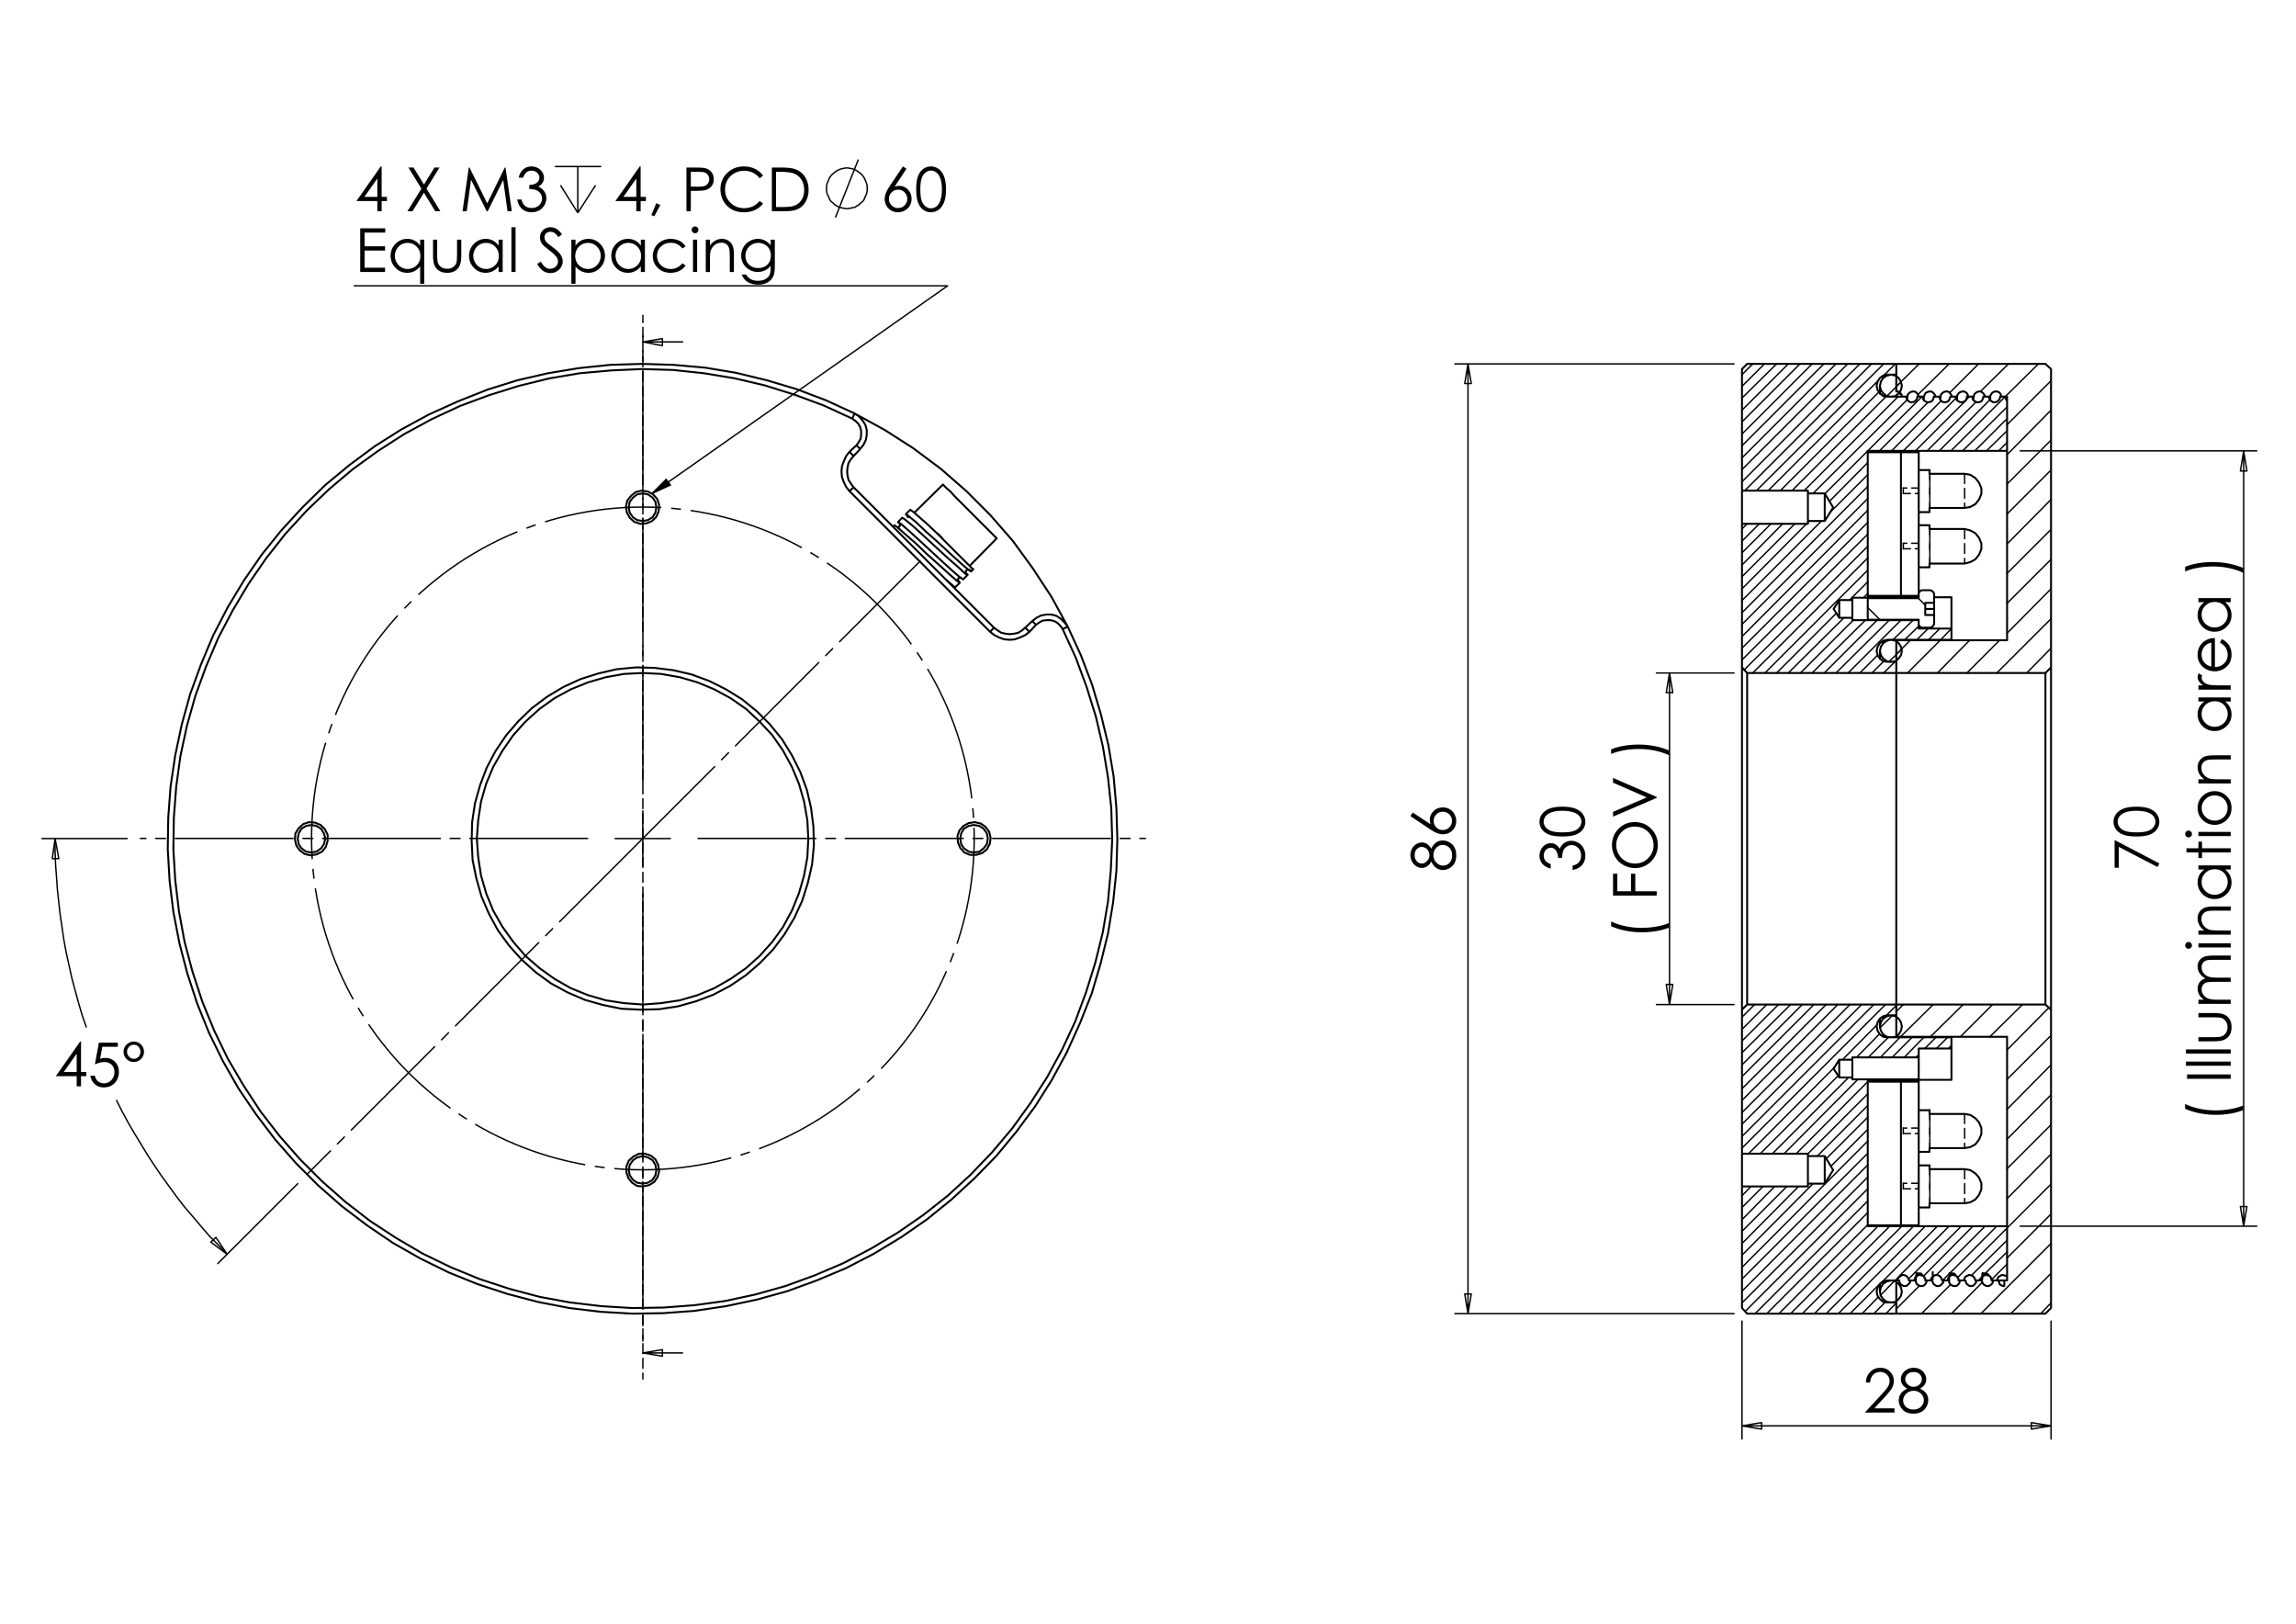 <?xml version="1.0" encoding="utf-8"?>
<!-- Generator: Adobe Illustrator 16.0.0, SVG Export Plug-In . SVG Version: 6.00 Build 0)  -->
<!DOCTYPE svg PUBLIC "-//W3C//DTD SVG 1.1//EN" "http://www.w3.org/Graphics/SVG/1.1/DTD/svg11.dtd">
<svg version="1.1" id="Ebene_1" xmlns="http://www.w3.org/2000/svg" xmlns:xlink="http://www.w3.org/1999/xlink" x="0px" y="0px"
	 width="841.89px" height="595.276px" viewBox="0 0 841.89 595.276" enable-background="new 0 0 841.89 595.276"
	 xml:space="preserve">
<g>
	<path d="M29.384,381.853h0.324v11.164h1.937v1.524h-1.937v3.722H28.12v-3.722h-7.658L29.384,381.853z M28.12,393.017v-6.724
		l-4.741,6.724H28.12z"/>
	<path d="M43.196,382.255v1.523H37.51l-0.801,4.364c0.695-0.203,1.322-0.305,1.88-0.305c1.456,0,2.657,0.487,3.602,1.464
		c0.945,0.976,1.418,2.225,1.418,3.748c0,1.052-0.243,2.017-0.729,2.896c-0.486,0.878-1.144,1.55-1.975,2.019
		c-0.831,0.468-1.79,0.701-2.877,0.701c-1.298,0-2.393-0.397-3.285-1.191c-0.892-0.795-1.425-1.822-1.599-3.086h1.642
		c0.123,0.618,0.332,1.118,0.625,1.502c0.294,0.386,0.686,0.695,1.175,0.932c0.49,0.235,1.002,0.354,1.54,0.354
		c1.051,0,1.954-0.398,2.708-1.195c0.754-0.798,1.131-1.794,1.131-2.989c0-1.08-0.341-1.956-1.022-2.629
		c-0.682-0.674-1.592-1.012-2.731-1.012c-0.942,0-2.084,0.287-3.426,0.859l1.479-7.954H43.196z"/>
	<path d="M52.801,385.596c0,1.052-0.366,1.939-1.099,2.66c-0.732,0.723-1.621,1.083-2.665,1.083c-1.044,0-1.929-0.362-2.654-1.088
		c-0.726-0.726-1.088-1.621-1.088-2.688c0-1.022,0.372-1.897,1.115-2.622c0.743-0.726,1.63-1.088,2.66-1.088
		s1.909,0.362,2.638,1.088C52.437,383.666,52.801,384.551,52.801,385.596z M51.506,385.618c0-0.736-0.235-1.354-0.707-1.854
		c-0.472-0.498-1.045-0.747-1.719-0.747c-0.682,0-1.268,0.251-1.757,0.753c-0.49,0.502-0.734,1.111-0.734,1.826
		c0,0.701,0.247,1.306,0.739,1.814c0.493,0.51,1.073,0.765,1.741,0.765c0.667,0,1.24-0.249,1.719-0.748
		C51.267,386.929,51.506,386.326,51.506,385.618z"/>
</g>
<g>
	<path d="M139.621,61.011h0.325v11.165h1.936V73.7h-1.936v3.722h-1.588V73.7h-7.659L139.621,61.011z M138.357,72.176v-6.724
		l-4.741,6.724H138.357z"/>
	<path d="M149.753,61.414h1.87l3.832,6.229l3.854-6.229h1.845l-4.773,7.734l5.088,8.273h-1.87l-4.155-6.755l-4.168,6.755h-1.871
		l5.111-8.263L149.753,61.414z"/>
	<path d="M169.601,77.421l2.292-16.007h0.259l6.506,13.135l6.442-13.135h0.256l2.303,16.007h-1.568l-1.581-11.448l-5.658,11.448
		h-0.409l-5.725-11.535l-1.573,11.535H169.601z"/>
	<path d="M191.804,65.125h-1.632c0.297-1.32,0.867-2.336,1.708-3.047c0.841-0.711,1.834-1.066,2.98-1.066
		c0.834,0,1.612,0.19,2.333,0.571s1.28,0.895,1.675,1.54c0.395,0.646,0.593,1.32,0.593,2.023c0,1.378-0.685,2.471-2.056,3.276
		c0.769,0.312,1.399,0.769,1.893,1.371c0.696,0.849,1.044,1.799,1.044,2.851c0,0.907-0.239,1.772-0.718,2.596
		c-0.479,0.823-1.131,1.46-1.958,1.91c-0.827,0.449-1.751,0.674-2.774,0.674c-1.378,0-2.527-0.397-3.449-1.191
		c-0.921-0.794-1.523-1.96-1.806-3.499h1.566c0.276,1.037,0.671,1.788,1.186,2.252c0.66,0.587,1.501,0.881,2.524,0.881
		c1.16,0,2.092-0.348,2.795-1.045c0.704-0.696,1.056-1.513,1.056-2.448c0-0.624-0.176-1.208-0.528-1.752
		c-0.352-0.544-0.823-0.954-1.414-1.23c-0.591-0.275-1.507-0.446-2.747-0.511v-1.469c0.732,0,1.4-0.128,2.001-0.386
		c0.602-0.258,1.039-0.586,1.311-0.985s0.408-0.834,0.408-1.306c0-0.696-0.277-1.298-0.832-1.807
		c-0.555-0.507-1.256-0.762-2.105-0.762c-0.689,0-1.283,0.195-1.784,0.583C192.576,63.538,192.152,64.196,191.804,65.125z"/>
</g>
<path fill="none" stroke="#000000" stroke-width="0.51" stroke-miterlimit="10" d="M218.379,67.919l-6.515,10.114 M205.521,67.919
	l6.343,10.114 M211.864,61.062v16.972 M203.464,61.062h16.973"/>
<g>
	<path d="M234.584,61.015h0.324v11.166h1.936v1.523h-1.936v3.722h-1.588v-3.722h-7.658L234.584,61.015z M233.32,72.181v-6.724
		l-4.74,6.724H233.32z"/>
	<path d="M240.651,74.487l1.469,0.697l-2.208,4.113l-1.077-0.457L240.651,74.487z"/>
	<path d="M251.714,61.418h3.187c1.828,0,3.06,0.08,3.698,0.239c0.914,0.225,1.661,0.688,2.241,1.388c0.58,0.7,0.87,1.58,0.87,2.639
		c0,1.066-0.283,1.946-0.849,2.639c-0.565,0.693-1.346,1.159-2.339,1.398c-0.725,0.174-2.081,0.262-4.068,0.262h-1.143v7.443h-1.599
		V61.418z M253.313,62.985v5.43l2.708,0.033c1.095,0,1.896-0.1,2.404-0.298c0.507-0.199,0.906-0.521,1.196-0.967
		s0.436-0.943,0.436-1.494c0-0.535-0.146-1.026-0.436-1.471s-0.672-0.762-1.147-0.951c-0.475-0.188-1.252-0.282-2.333-0.282H253.313
		z"/>
	<path d="M279.811,64.389l-1.262,0.969c-0.696-0.907-1.532-1.594-2.507-2.062c-0.976-0.468-2.047-0.702-3.214-0.702
		c-1.276,0-2.458,0.307-3.546,0.919c-1.087,0.613-1.93,1.437-2.529,2.47c-0.598,1.034-0.897,2.197-0.897,3.488
		c0,1.952,0.669,3.58,2.007,4.886c1.338,1.306,3.025,1.959,5.063,1.959c2.241,0,4.116-0.878,5.624-2.634l1.262,0.958
		c-0.798,1.016-1.793,1.801-2.986,2.356c-1.193,0.555-2.525,0.833-3.998,0.833c-2.799,0-5.008-0.932-6.625-2.797
		c-1.356-1.574-2.034-3.476-2.034-5.702c0-2.344,0.821-4.315,2.463-5.915c1.643-1.6,3.7-2.4,6.173-2.4
		c1.494,0,2.843,0.295,4.046,0.887C278.056,62.494,279.042,63.322,279.811,64.389z"/>
	<path d="M283.019,77.426V61.418h3.318c2.393,0,4.13,0.192,5.21,0.577c1.552,0.544,2.764,1.487,3.638,2.829
		c0.874,1.343,1.311,2.942,1.311,4.8c0,1.603-0.347,3.014-1.039,4.233s-1.592,2.118-2.698,2.699
		c-1.105,0.581-2.656,0.871-4.65,0.871H283.019z M284.553,75.913h1.85c2.211,0,3.745-0.138,4.601-0.413
		c1.204-0.391,2.15-1.096,2.839-2.115c0.688-1.019,1.033-2.264,1.033-3.735c0-1.544-0.374-2.864-1.121-3.958
		c-0.747-1.094-1.788-1.844-3.122-2.25c-1-0.304-2.65-0.457-4.949-0.457h-1.131V75.913z"/>
</g>
<path fill="none" stroke="#000000" stroke-width="0.51" stroke-miterlimit="10" d="M306.328,79.749l8.4-21.258 M317.984,69.12
	v-0.856l-0.171-0.858l-0.342-0.857l-0.344-0.857l-0.342-0.686l-0.515-0.686l-0.686-0.687l-0.686-0.514l-0.686-0.515l-0.686-0.342
	l-0.857-0.343l-0.857-0.171l-0.857-0.171h-0.857l-0.857,0.171l-0.857,0.171l-0.857,0.343l-0.687,0.342l-0.686,0.515l-0.685,0.514
	l-0.686,0.687l-0.515,0.686l-0.343,0.686l-0.342,0.857l-0.343,0.857l-0.171,0.858v0.856v0.857l0.171,0.857l0.343,0.857l0.342,0.686
	l0.343,0.857l0.515,0.686l0.686,0.514l0.685,0.687l0.686,0.342l0.687,0.516l0.857,0.17l0.857,0.171l0.857,0.171h0.857l0.857-0.171
	l0.857-0.171l0.857-0.17l0.686-0.516l0.686-0.342l0.686-0.687l0.686-0.514l0.515-0.686l0.342-0.857l0.344-0.686l0.342-0.857
	l0.171-0.857V69.12"/>
<g>
	<path d="M331.07,61.015l1.317,0.859l-4.33,6.551c0.581-0.195,1.125-0.293,1.634-0.293c1.272,0,2.352,0.459,3.238,1.377
		c0.886,0.917,1.33,2.047,1.33,3.39c0,0.921-0.214,1.753-0.643,2.497s-1.037,1.335-1.825,1.774
		c-0.789,0.439-1.637,0.659-2.545,0.659c-0.879,0-1.694-0.212-2.446-0.637c-0.752-0.425-1.342-1.021-1.771-1.79
		s-0.643-1.593-0.643-2.47c0-0.653,0.132-1.34,0.397-2.063c0.266-0.722,0.739-1.59,1.423-2.606L331.07,61.015z M329.312,69.536
		c-0.931,0-1.725,0.329-2.382,0.985c-0.658,0.656-0.987,1.453-0.987,2.389c0,0.929,0.329,1.721,0.987,2.377
		c0.657,0.657,1.452,0.985,2.382,0.985c0.931,0,1.725-0.328,2.382-0.985c0.658-0.657,0.987-1.449,0.987-2.377
		c0-0.936-0.329-1.732-0.987-2.389C331.037,69.865,330.242,69.536,329.312,69.536z"/>
	<path d="M335.947,69.427c0-2.111,0.227-3.743,0.681-4.897s1.094-2.028,1.921-2.623s1.752-0.893,2.776-0.893
		c1.038,0,1.978,0.299,2.819,0.898c0.842,0.598,1.508,1.496,1.998,2.693c0.49,1.197,0.735,2.804,0.735,4.821
		c0,2.01-0.241,3.609-0.724,4.799c-0.483,1.19-1.148,2.087-1.998,2.693c-0.849,0.605-1.792,0.909-2.83,0.909
		c-1.023,0-1.945-0.294-2.765-0.882c-0.82-0.587-1.46-1.463-1.921-2.628S335.947,71.524,335.947,69.427z M337.46,69.455
		c0,1.808,0.162,3.174,0.485,4.1c0.323,0.926,0.8,1.628,1.431,2.108c0.631,0.479,1.299,0.719,2.003,0.719
		c0.711,0,1.375-0.234,1.992-0.703c0.617-0.468,1.084-1.17,1.404-2.107c0.399-1.14,0.599-2.512,0.599-4.116
		c0-1.612-0.178-2.932-0.533-3.959s-0.848-1.778-1.475-2.254c-0.628-0.476-1.29-0.713-1.987-0.713c-0.711,0-1.379,0.238-2.003,0.713
		c-0.624,0.476-1.1,1.176-1.426,2.102C337.624,66.269,337.46,67.639,337.46,69.455z"/>
</g>
<g>
	<path d="M132.084,83.705h9.174v1.567h-7.574v5.017h7.509v1.567h-7.509v6.29h7.509v1.567h-9.108V83.705z"/>
	<path d="M155.557,87.873v16.171h-1.501v-6.366c-0.639,0.776-1.355,1.36-2.149,1.752c-0.794,0.392-1.664,0.587-2.606,0.587
		c-1.676,0-3.107-0.608-4.293-1.823c-1.186-1.215-1.779-2.693-1.779-4.435c0-1.705,0.598-3.163,1.795-4.375
		c1.197-1.212,2.637-1.817,4.32-1.817c0.972,0,1.852,0.207,2.639,0.62c0.787,0.414,1.479,1.034,2.073,1.861v-2.176H155.557z
		 M149.468,89.038c-0.847,0-1.63,0.208-2.348,0.625c-0.718,0.417-1.288,1.002-1.712,1.756c-0.424,0.753-0.636,1.55-0.636,2.391
		c0,0.833,0.213,1.63,0.641,2.392c0.428,0.761,1.002,1.353,1.723,1.777c0.721,0.424,1.495,0.636,2.321,0.636
		c0.833,0,1.623-0.21,2.37-0.631c0.746-0.42,1.32-0.989,1.722-1.706c0.402-0.718,0.604-1.526,0.604-2.424
		c0-1.369-0.451-2.514-1.353-3.435S150.788,89.038,149.468,89.038z"/>
	<path d="M158.779,87.873h1.524v5.528c0,1.349,0.073,2.277,0.218,2.786c0.218,0.726,0.634,1.298,1.248,1.719
		s1.346,0.631,2.196,0.631s1.571-0.205,2.164-0.615c0.592-0.41,1.001-0.948,1.226-1.616c0.153-0.457,0.229-1.425,0.229-2.905v-5.528
		h1.556v5.811c0,1.632-0.19,2.862-0.571,3.689c-0.381,0.827-0.954,1.474-1.72,1.942c-0.766,0.467-1.725,0.702-2.878,0.702
		c-1.154,0-2.117-0.234-2.89-0.702c-0.773-0.468-1.349-1.121-1.73-1.959c-0.381-0.838-0.571-2.098-0.571-3.782V87.873z"/>
	<path d="M184.32,87.873v11.84h-1.502v-2.035c-0.638,0.776-1.355,1.36-2.149,1.752c-0.794,0.392-1.664,0.587-2.606,0.587
		c-1.676,0-3.107-0.608-4.293-1.823c-1.186-1.215-1.779-2.693-1.779-4.435c0-1.705,0.598-3.163,1.795-4.375
		c1.197-1.212,2.637-1.817,4.32-1.817c0.972,0,1.852,0.207,2.639,0.62c0.788,0.414,1.479,1.034,2.073,1.861v-2.176H184.32z
		 M178.231,89.038c-0.848,0-1.63,0.208-2.348,0.625c-0.718,0.417-1.288,1.002-1.712,1.756c-0.424,0.753-0.636,1.55-0.636,2.391
		c0,0.833,0.213,1.63,0.641,2.392c0.428,0.761,1.002,1.353,1.723,1.777c0.721,0.424,1.495,0.636,2.321,0.636
		c0.833,0,1.623-0.21,2.37-0.631c0.746-0.42,1.32-0.989,1.722-1.706c0.402-0.718,0.604-1.526,0.604-2.424
		c0-1.369-0.451-2.514-1.354-3.435C180.661,89.498,179.551,89.038,178.231,89.038z"/>
	<path d="M187.52,83.302h1.524v16.411h-1.524V83.302z"/>
	<path d="M196.977,96.731l1.36-0.816c0.958,1.763,2.064,2.644,3.319,2.644c0.537,0,1.041-0.125,1.513-0.375
		c0.472-0.251,0.831-0.586,1.077-1.007s0.37-0.867,0.37-1.338c0-0.537-0.181-1.063-0.544-1.578
		c-0.501-0.711-1.415-1.567-2.743-2.568c-1.335-1.008-2.166-1.737-2.492-2.188c-0.565-0.754-0.849-1.57-0.849-2.448
		c0-0.697,0.167-1.331,0.5-1.904c0.334-0.573,0.803-1.025,1.41-1.355c0.605-0.33,1.264-0.495,1.975-0.495
		c0.754,0,1.46,0.187,2.116,0.561c0.657,0.374,1.352,1.061,2.084,2.062l-1.306,0.991c-0.603-0.798-1.116-1.324-1.54-1.578
		c-0.424-0.254-0.887-0.381-1.388-0.381c-0.646,0-1.174,0.196-1.583,0.588s-0.615,0.874-0.615,1.447
		c0,0.348,0.072,0.686,0.217,1.012c0.146,0.327,0.41,0.682,0.794,1.066c0.21,0.203,0.899,0.737,2.068,1.6
		c1.386,1.023,2.336,1.934,2.852,2.732c0.515,0.798,0.772,1.599,0.772,2.405c0,1.161-0.441,2.169-1.322,3.025
		c-0.881,0.856-1.953,1.284-3.216,1.284c-0.973,0-1.854-0.259-2.645-0.778S197.644,97.95,196.977,96.731z"/>
	<path d="M209.502,87.873h1.524v2.176c0.601-0.827,1.293-1.447,2.077-1.861c0.783-0.414,1.656-0.62,2.62-0.62
		c1.682,0,3.12,0.605,4.316,1.817c1.195,1.211,1.794,2.67,1.794,4.375c0,1.741-0.593,3.219-1.778,4.435
		c-1.185,1.215-2.615,1.823-4.289,1.823c-0.942,0-1.808-0.196-2.598-0.587c-0.79-0.392-1.504-0.976-2.142-1.752v6.366h-1.524V87.873
		z M215.597,89.038c-1.317,0-2.427,0.46-3.328,1.38s-1.352,2.065-1.352,3.435c0,0.898,0.201,1.707,0.603,2.424
		c0.402,0.717,0.977,1.286,1.726,1.706c0.75,0.42,1.54,0.631,2.373,0.631c0.818,0,1.586-0.212,2.307-0.636
		c0.72-0.424,1.293-1.017,1.721-1.777c0.427-0.761,0.641-1.558,0.641-2.392c0-0.841-0.212-1.638-0.635-2.391
		c-0.423-0.754-0.994-1.339-1.71-1.756C217.225,89.246,216.443,89.038,215.597,89.038z"/>
	<path d="M236.48,87.873v11.84h-1.502v-2.035c-0.638,0.776-1.355,1.36-2.149,1.752c-0.794,0.392-1.664,0.587-2.607,0.587
		c-1.675,0-3.107-0.608-4.293-1.823c-1.186-1.215-1.779-2.693-1.779-4.435c0-1.705,0.599-3.163,1.796-4.375
		c1.197-1.212,2.637-1.817,4.32-1.817c0.972,0,1.852,0.207,2.639,0.62s1.479,1.034,2.073,1.861v-2.176H236.48z M230.392,89.038
		c-0.848,0-1.63,0.208-2.348,0.625c-0.718,0.417-1.288,1.002-1.712,1.756c-0.424,0.753-0.635,1.55-0.635,2.391
		c0,0.833,0.213,1.63,0.641,2.392c0.428,0.761,1.002,1.353,1.723,1.777c0.721,0.424,1.495,0.636,2.321,0.636
		c0.833,0,1.623-0.21,2.37-0.631c0.746-0.42,1.32-0.989,1.722-1.706c0.402-0.718,0.604-1.526,0.604-2.424
		c0-1.369-0.451-2.514-1.354-3.435C232.821,89.498,231.711,89.038,230.392,89.038z"/>
	<path d="M251.4,90.332l-1.208,0.751c-1.044-1.386-2.467-2.078-4.272-2.078c-1.442,0-2.64,0.464-3.592,1.391
		c-0.953,0.927-1.429,2.055-1.429,3.38c0,0.863,0.219,1.674,0.657,2.435c0.438,0.761,1.04,1.351,1.805,1.771
		c0.764,0.42,1.621,0.631,2.57,0.631c1.74,0,3.16-0.693,4.261-2.079l1.208,0.794c-0.566,0.852-1.326,1.513-2.28,1.983
		c-0.955,0.47-2.041,0.705-3.26,0.705c-1.872,0-3.424-0.595-4.657-1.785c-1.234-1.189-1.85-2.637-1.85-4.342
		c0-1.146,0.289-2.211,0.865-3.194c0.577-0.983,1.37-1.75,2.378-2.301c1.008-0.552,2.137-0.827,3.385-0.827
		c0.784,0,1.54,0.119,2.269,0.359c0.729,0.239,1.348,0.551,1.855,0.936C250.613,89.248,251.045,89.737,251.4,90.332z"/>
	<path d="M254.855,82.998c0.347,0,0.643,0.123,0.889,0.37c0.246,0.247,0.368,0.544,0.368,0.892c0,0.341-0.122,0.635-0.368,0.882
		c-0.246,0.247-0.542,0.37-0.889,0.37c-0.339,0-0.632-0.124-0.877-0.37c-0.246-0.247-0.369-0.541-0.369-0.882
		c0-0.348,0.123-0.646,0.369-0.892C254.224,83.121,254.516,82.998,254.855,82.998z M254.1,87.873h1.523v11.84H254.1V87.873z"/>
	<path d="M258.789,87.873h1.524v2.122c0.61-0.812,1.284-1.419,2.024-1.822c0.74-0.403,1.545-0.604,2.416-0.604
		c0.885,0,1.671,0.225,2.356,0.674c0.686,0.45,1.191,1.056,1.518,1.817c0.327,0.762,0.49,1.948,0.49,3.559v6.094h-1.524v-5.648
		c0-1.364-0.057-2.274-0.169-2.732c-0.177-0.783-0.516-1.373-1.016-1.768c-0.5-0.395-1.154-0.593-1.959-0.593
		c-0.922,0-1.748,0.304-2.477,0.914c-0.729,0.61-1.21,1.364-1.442,2.264c-0.145,0.587-0.218,1.662-0.218,3.221v4.342h-1.524V87.873z
		"/>
	<path d="M282.589,87.873h1.524v9.435c0,1.661-0.146,2.876-0.436,3.646c-0.399,1.088-1.092,1.926-2.078,2.514
		c-0.987,0.587-2.173,0.881-3.559,0.881c-1.016,0-1.928-0.144-2.737-0.431c-0.809-0.288-1.467-0.673-1.975-1.157
		c-0.508-0.484-0.976-1.192-1.404-2.123h1.654c0.45,0.784,1.032,1.364,1.743,1.742c0.712,0.376,1.595,0.565,2.647,0.565
		c1.039,0,1.916-0.193,2.632-0.58c0.715-0.387,1.226-0.874,1.531-1.459c0.305-0.586,0.457-1.531,0.457-2.836v-0.61
		c-0.573,0.726-1.274,1.282-2.102,1.67s-1.707,0.583-2.636,0.583c-1.089,0-2.113-0.271-3.072-0.811
		c-0.958-0.541-1.699-1.268-2.222-2.183c-0.522-0.914-0.784-1.918-0.784-3.014c0-1.096,0.272-2.117,0.817-3.063
		c0.545-0.947,1.298-1.696,2.26-2.247c0.962-0.552,1.978-0.827,3.045-0.827c0.886,0,1.712,0.183,2.479,0.549
		c0.766,0.367,1.505,0.971,2.216,1.812V87.873z M278.095,89.038c-0.863,0-1.665,0.208-2.405,0.625
		c-0.74,0.418-1.32,0.995-1.741,1.731c-0.42,0.736-0.631,1.532-0.631,2.389c0,1.298,0.436,2.372,1.306,3.221
		c0.871,0.848,1.999,1.273,3.385,1.273c1.4,0,2.526-0.421,3.379-1.262c0.853-0.842,1.279-1.948,1.279-3.319
		c0-0.893-0.196-1.688-0.588-2.389c-0.392-0.7-0.947-1.253-1.665-1.66S278.922,89.038,278.095,89.038z"/>
</g>
<g>
	<path d="M568.61,316.786v1.632c-1.32-0.298-2.337-0.866-3.048-1.709c-0.711-0.842-1.065-1.836-1.065-2.982
		c0-0.834,0.189-1.612,0.571-2.335c0.381-0.723,0.895-1.28,1.54-1.676s1.32-0.594,2.023-0.594c1.379,0,2.471,0.686,3.275,2.057
		c0.313-0.769,0.77-1.4,1.371-1.893c0.85-0.698,1.8-1.046,2.852-1.046c0.907,0,1.772,0.239,2.596,0.719
		c0.823,0.479,1.46,1.132,1.91,1.959c0.449,0.827,0.675,1.752,0.675,2.775c0,1.38-0.398,2.529-1.192,3.451
		c-0.795,0.922-1.96,1.523-3.498,1.808v-1.567c1.038-0.276,1.788-0.672,2.252-1.188c0.589-0.66,0.882-1.502,0.882-2.525
		c0-1.16-0.349-2.094-1.045-2.797c-0.696-0.704-1.512-1.057-2.448-1.057c-0.624,0-1.208,0.177-1.752,0.528s-0.954,0.824-1.23,1.415
		c-0.274,0.591-0.446,1.508-0.511,2.749h-1.469c0-0.733-0.129-1.401-0.387-2.003c-0.257-0.603-0.586-1.04-0.984-1.313
		c-0.4-0.271-0.835-0.407-1.306-0.407c-0.697,0-1.3,0.276-1.808,0.832c-0.508,0.555-0.762,1.258-0.762,2.106
		c0,0.689,0.194,1.284,0.582,1.785C567.023,316.012,567.682,316.436,568.61,316.786z"/>
	<path d="M572.909,306.671c-2.111,0-3.743-0.226-4.897-0.68c-1.153-0.453-2.027-1.094-2.622-1.921s-0.893-1.753-0.893-2.776
		c0-1.038,0.299-1.978,0.897-2.819c0.6-0.842,1.497-1.508,2.693-1.998c1.197-0.49,2.804-0.735,4.821-0.735
		c2.01,0,3.608,0.242,4.798,0.725c1.191,0.482,2.089,1.147,2.693,1.997c0.606,0.849,0.91,1.792,0.91,2.831
		c0,1.023-0.294,1.945-0.882,2.765c-0.588,0.82-1.464,1.461-2.628,1.922C576.637,306.441,575.006,306.671,572.909,306.671z
		 M572.937,305.159c1.808,0,3.175-0.161,4.101-0.483c0.925-0.323,1.627-0.801,2.106-1.432c0.479-0.632,0.719-1.3,0.719-2.003
		c0-0.711-0.233-1.376-0.702-1.993c-0.468-0.616-1.17-1.084-2.107-1.403c-1.14-0.399-2.512-0.599-4.116-0.599
		c-1.612,0-2.933,0.177-3.959,0.533c-1.027,0.355-1.779,0.847-2.254,1.475c-0.477,0.627-0.715,1.291-0.715,1.987
		c0,0.711,0.238,1.378,0.715,2.003c0.475,0.624,1.176,1.099,2.102,1.425C569.751,304.996,571.121,305.159,572.937,305.159z"/>
</g>
<g>
	<path d="M590.759,339.58v-1.764c1.459,0.712,3.16,1.281,5.104,1.71c1.944,0.428,3.95,0.643,6.019,0.643
		c1.915,0,3.761-0.162,5.539-0.485c1.776-0.322,3.34-0.767,4.69-1.333v1.676c-1.293,0.538-2.812,0.966-4.561,1.285
		c-1.748,0.318-3.569,0.479-5.463,0.479c-2.038,0-4.025-0.189-5.957-0.565C594.197,340.846,592.406,340.298,590.759,339.58z"/>
	<path d="M591.467,328.347v-8.021h1.567v6.421h5.017v-6.421h1.567v6.421h7.856v1.601H591.467z"/>
	<path d="M591.064,309.916c0-2.426,0.809-4.455,2.427-6.089s3.608-2.45,5.974-2.45c2.344,0,4.332,0.814,5.964,2.445
		c1.633,1.631,2.448,3.617,2.448,5.963c0,2.375-0.813,4.379-2.438,6.013c-1.624,1.634-3.591,2.45-5.897,2.45
		c-1.538,0-2.964-0.373-4.277-1.117c-1.313-0.744-2.342-1.759-3.085-3.044C591.436,312.801,591.064,311.411,591.064,309.916z
		 M592.62,309.844c0,1.185,0.31,2.308,0.926,3.368c0.618,1.063,1.449,1.891,2.494,2.486s2.211,0.895,3.496,0.895
		c1.902,0,3.509-0.66,4.819-1.979s1.966-2.909,1.966-4.77c0-1.243-0.302-2.393-0.903-3.45c-0.604-1.057-1.428-1.882-2.473-2.475
		c-1.046-0.593-2.208-0.889-3.485-0.889c-1.271,0-2.419,0.296-3.447,0.889c-1.027,0.593-1.849,1.426-2.467,2.502
		C592.93,307.497,592.62,308.637,592.62,309.844z"/>
	<path d="M591.467,299.383v-1.74l12.367-5.307l-12.367-5.393v-1.742l16.008,6.966v0.348L591.467,299.383z"/>
	<path d="M612.111,275.177v1.764c-1.459-0.718-3.161-1.29-5.104-1.715c-1.944-0.424-3.95-0.636-6.018-0.636
		c-1.915,0-3.762,0.161-5.54,0.484c-1.776,0.323-3.341,0.767-4.69,1.333v-1.676c1.293-0.545,2.814-0.975,4.566-1.29
		s3.574-0.473,5.468-0.473c2.032,0,4.015,0.189,5.947,0.566C608.674,273.911,610.464,274.459,612.111,275.177z"/>
</g>
<g>
	<path d="M524.789,311.155c0.536-1.081,1.149-1.855,1.839-2.322c0.689-0.468,1.473-0.701,2.35-0.701
		c1.234,0,2.322,0.401,3.266,1.207c1.153,0.985,1.729,2.396,1.729,4.23c0,1.77-0.506,3.11-1.518,4.024
		c-1.013,0.914-2.127,1.37-3.347,1.37c-0.893,0-1.696-0.239-2.41-0.718c-0.715-0.479-1.352-1.275-1.909-2.393
		c-0.407,0.782-0.91,1.37-1.514,1.763c-0.602,0.391-1.248,0.586-1.937,0.586c-0.696,0-1.376-0.207-2.041-0.625
		c-0.663-0.417-1.187-0.993-1.567-1.729c-0.381-0.736-0.57-1.532-0.57-2.389c0-0.833,0.191-1.605,0.577-2.316
		c0.384-0.71,0.906-1.267,1.566-1.669s1.354-0.604,2.078-0.604c0.726,0,1.371,0.191,1.938,0.571
		C523.885,309.822,524.375,310.393,524.789,311.155z M518.716,313.542c0,0.879,0.26,1.607,0.778,2.185
		c0.52,0.577,1.138,0.866,1.855,0.866c0.711,0,1.355-0.311,1.932-0.932c0.576-0.62,0.865-1.346,0.865-2.174
		c0-0.529-0.131-1.031-0.392-1.503c-0.262-0.473-0.618-0.841-1.072-1.106c-0.453-0.265-0.909-0.397-1.366-0.397
		c-0.646,0-1.24,0.262-1.783,0.784C518.988,311.788,518.716,312.546,518.716,313.542z M525.594,313.466
		c0,1.1,0.357,2.023,1.071,2.769c0.716,0.746,1.548,1.119,2.498,1.119c0.588,0,1.144-0.159,1.665-0.478
		c0.522-0.318,0.925-0.764,1.208-1.337c0.282-0.571,0.425-1.234,0.425-1.986c0-1.167-0.345-2.093-1.035-2.78
		c-0.688-0.688-1.493-1.032-2.415-1.032c-0.893,0-1.686,0.363-2.378,1.091C525.939,311.559,525.594,312.437,525.594,313.466z"/>
	<path d="M517.16,299.19l0.859-1.316l6.55,4.326c-0.194-0.58-0.292-1.124-0.292-1.633c0-1.271,0.458-2.349,1.376-3.235
		c0.919-0.886,2.048-1.33,3.39-1.33c0.922,0,1.754,0.215,2.498,0.643c0.743,0.429,1.335,1.037,1.774,1.824
		c0.438,0.788,0.657,1.636,0.657,2.543c0,0.878-0.212,1.692-0.636,2.444c-0.425,0.751-1.021,1.341-1.79,1.77
		c-0.77,0.429-1.593,0.643-2.471,0.643c-0.652,0-1.341-0.133-2.063-0.397c-0.722-0.266-1.591-0.739-2.605-1.422L517.16,299.19z
		 M525.681,300.947c0,0.93,0.329,1.724,0.984,2.381c0.657,0.657,1.453,0.985,2.39,0.985c0.929,0,1.721-0.328,2.378-0.986
		c0.655-0.657,0.984-1.45,0.984-2.38s-0.329-1.723-0.984-2.38c-0.657-0.658-1.449-0.986-2.378-0.986
		c-0.937,0-1.732,0.329-2.39,0.986C526.01,299.224,525.681,300.018,525.681,300.947z"/>
</g>
<g>
	<path d="M775.378,318.132v-10.156l16.411,8.567l-0.68,1.325l-14.207-7.392v7.655H775.378z"/>
	<path d="M783.388,306.669c-2.111,0-3.743-0.226-4.897-0.68c-1.153-0.453-2.027-1.094-2.622-1.921s-0.893-1.753-0.893-2.776
		c0-1.038,0.299-1.978,0.897-2.819c0.6-0.842,1.497-1.508,2.693-1.998c1.197-0.49,2.804-0.735,4.821-0.735
		c2.01,0,3.609,0.242,4.799,0.724c1.19,0.483,2.088,1.148,2.693,1.997s0.909,1.792,0.909,2.831c0,1.023-0.294,1.945-0.882,2.765
		c-0.588,0.82-1.464,1.461-2.628,1.921C787.115,306.439,785.484,306.669,783.388,306.669z M783.415,305.157
		c1.808,0,3.175-0.161,4.101-0.484c0.925-0.322,1.627-0.8,2.107-1.431c0.479-0.632,0.718-1.3,0.718-2.003
		c0-0.711-0.233-1.376-0.702-1.993c-0.468-0.617-1.17-1.084-2.107-1.403c-1.14-0.399-2.512-0.599-4.116-0.599
		c-1.612,0-2.933,0.177-3.959,0.533c-1.027,0.355-1.778,0.847-2.254,1.475c-0.477,0.627-0.714,1.29-0.714,1.987
		c0,0.711,0.237,1.378,0.714,2.003c0.476,0.624,1.176,1.099,2.102,1.425C780.229,304.994,781.6,305.157,783.415,305.157z"/>
</g>
<g>
	<path d="M801.236,406.506v-1.764c1.459,0.711,3.16,1.281,5.104,1.708c1.944,0.429,3.95,0.643,6.019,0.643
		c1.914,0,3.761-0.161,5.539-0.484c1.776-0.323,3.34-0.767,4.69-1.333v1.676c-1.292,0.537-2.812,0.965-4.561,1.285
		c-1.748,0.318-3.569,0.478-5.463,0.478c-2.038,0-4.024-0.188-5.958-0.565C804.674,407.771,802.884,407.223,801.236,406.506z"/>
	<path d="M801.944,395.505v-1.601h16.008v1.601H801.944z"/>
	<path d="M801.542,390.717v-1.523h16.41v1.523H801.542z"/>
	<path d="M801.542,386.255v-1.523h16.41v1.523H801.542z"/>
	<path d="M806.111,381.761v-1.523h5.529c1.35,0,2.278-0.071,2.786-0.218c0.726-0.218,1.298-0.634,1.72-1.248
		c0.42-0.613,0.631-1.345,0.631-2.195c0-0.85-0.205-1.571-0.615-2.164c-0.41-0.591-0.949-1-1.616-1.226
		c-0.457-0.152-1.425-0.229-2.905-0.229h-5.529v-1.556h5.812c1.633,0,2.862,0.19,3.69,0.571c0.827,0.381,1.474,0.954,1.941,1.719
		c0.468,0.766,0.703,1.725,0.703,2.878c0,1.154-0.235,2.117-0.703,2.89s-1.121,1.35-1.959,1.73c-0.837,0.381-2.098,0.57-3.78,0.57
		H806.111z"/>
	<path d="M806.111,368.029v-1.523h2.047c-0.754-0.53-1.307-1.074-1.654-1.634c-0.464-0.771-0.696-1.58-0.696-2.43
		c0-0.574,0.112-1.118,0.337-1.634c0.226-0.516,0.524-0.938,0.898-1.265c0.373-0.326,0.908-0.608,1.604-0.849
		c-0.928-0.507-1.634-1.14-2.116-1.9c-0.482-0.76-0.724-1.577-0.724-2.452c0-0.818,0.207-1.541,0.621-2.166
		c0.413-0.626,0.99-1.092,1.729-1.396c0.74-0.304,1.85-0.456,3.33-0.456h6.464v1.557h-6.464c-1.27,0-2.143,0.09-2.618,0.271
		c-0.474,0.181-0.856,0.49-1.147,0.928c-0.29,0.438-0.435,0.959-0.435,1.566c0,0.738,0.218,1.413,0.652,2.022
		c0.435,0.611,1.017,1.058,1.742,1.341c0.726,0.281,1.937,0.422,3.634,0.422h4.636v1.523h-6.062c-1.429,0-2.399,0.09-2.911,0.267
		c-0.512,0.178-0.921,0.488-1.229,0.931c-0.309,0.443-0.462,0.968-0.462,1.577c0,0.704,0.212,1.363,0.636,1.976
		c0.425,0.613,0.996,1.066,1.715,1.36c0.718,0.294,1.817,0.44,3.296,0.44h5.018v1.523H806.111z"/>
	<path d="M801.236,346.587c0-0.347,0.124-0.643,0.371-0.888c0.246-0.245,0.544-0.369,0.893-0.369c0.34,0,0.634,0.124,0.881,0.369
		c0.246,0.245,0.37,0.541,0.37,0.888c0,0.34-0.124,0.633-0.37,0.878c-0.247,0.245-0.541,0.368-0.881,0.368
		c-0.349,0-0.646-0.123-0.893-0.368C801.36,347.22,801.236,346.927,801.236,346.587z M806.111,347.344v-1.523h11.841v1.523H806.111z
		"/>
	<path d="M806.111,342.654v-1.523h2.123c-0.813-0.609-1.42-1.284-1.822-2.024c-0.403-0.739-0.604-1.545-0.604-2.416
		c0-0.884,0.226-1.67,0.675-2.354c0.449-0.687,1.056-1.191,1.817-1.519c0.762-0.326,1.948-0.49,3.558-0.49h6.095v1.523h-5.648
		c-1.363,0-2.273,0.058-2.73,0.17c-0.783,0.176-1.373,0.516-1.769,1.016s-0.594,1.153-0.594,1.959c0,0.921,0.305,1.746,0.914,2.477
		c0.609,0.729,1.364,1.209,2.264,1.441c0.588,0.146,1.662,0.218,3.222,0.218h4.342v1.523H806.111z"/>
	<path d="M806.111,317.268h11.841v1.502h-2.035c0.776,0.638,1.36,1.354,1.752,2.148c0.393,0.795,0.589,1.663,0.589,2.605
		c0,1.677-0.608,3.106-1.824,4.293c-1.214,1.187-2.693,1.779-4.434,1.779c-1.705,0-3.164-0.598-4.375-1.796
		c-1.211-1.196-1.817-2.636-1.817-4.319c0-0.972,0.207-1.852,0.621-2.639c0.413-0.787,1.033-1.478,1.859-2.072h-2.177V317.268z
		 M807.276,323.356c0,0.847,0.209,1.63,0.626,2.348c0.416,0.718,1.001,1.288,1.755,1.712s1.551,0.636,2.392,0.636
		c0.833,0,1.631-0.214,2.392-0.641c0.761-0.428,1.353-1.002,1.776-1.724c0.425-0.721,0.637-1.494,0.637-2.32
		c0-0.834-0.21-1.623-0.631-2.37c-0.42-0.746-0.988-1.319-1.707-1.722c-0.717-0.402-1.524-0.604-2.424-0.604
		c-1.369,0-2.515,0.451-3.436,1.354C807.737,320.926,807.276,322.037,807.276,323.356z"/>
	<path d="M801.716,312.512v-1.522h4.396v-2.417h1.317v2.417h10.523v1.522h-10.523v2.079h-1.317v-2.079H801.716z"/>
	<path d="M801.236,305.76c0-0.347,0.124-0.643,0.371-0.889c0.246-0.244,0.544-0.368,0.893-0.368c0.34,0,0.634,0.124,0.881,0.368
		c0.246,0.246,0.37,0.542,0.37,0.889c0,0.34-0.124,0.633-0.37,0.878c-0.247,0.245-0.541,0.368-0.881,0.368
		c-0.349,0-0.646-0.123-0.893-0.368C801.36,306.393,801.236,306.1,801.236,305.76z M806.111,306.517v-1.523h11.841v1.523H806.111z"
		/>
	<path d="M805.808,296.223c0-1.824,0.66-3.335,1.98-4.535c1.205-1.09,2.63-1.635,4.277-1.635c1.653,0,3.099,0.576,4.336,1.728
		c1.237,1.151,1.856,2.632,1.856,4.441c0,1.817-0.619,3.302-1.856,4.454c-1.237,1.15-2.683,1.727-4.336,1.727
		c-1.64,0-3.062-0.545-4.266-1.635C806.471,299.571,805.808,298.055,805.808,296.223z M807.298,296.229
		c0,1.266,0.469,2.355,1.404,3.264c0.937,0.91,2.067,1.365,3.396,1.365c0.856,0,1.654-0.207,2.395-0.622s1.311-0.976,1.713-1.683
		c0.403-0.706,0.604-1.481,0.604-2.325c0-0.845-0.201-1.62-0.604-2.326c-0.402-0.707-0.973-1.267-1.713-1.682
		c-0.74-0.415-1.538-0.622-2.395-0.622c-1.328,0-2.459,0.457-3.396,1.37C807.767,293.883,807.298,294.969,807.298,296.229z"/>
	<path d="M806.111,287.236v-1.523h2.123c-0.813-0.609-1.42-1.284-1.822-2.024c-0.403-0.74-0.604-1.545-0.604-2.417
		c0-0.884,0.226-1.67,0.675-2.355c0.449-0.686,1.056-1.191,1.817-1.519c0.762-0.326,1.948-0.49,3.558-0.49h6.095v1.523h-5.648
		c-1.363,0-2.273,0.057-2.73,0.169c-0.783,0.176-1.373,0.516-1.769,1.016c-0.396,0.5-0.594,1.153-0.594,1.958
		c0,0.922,0.305,1.747,0.914,2.477c0.609,0.729,1.364,1.209,2.264,1.441c0.588,0.146,1.662,0.218,3.222,0.218h4.342v1.523H806.111z"
		/>
	<path d="M806.111,255.679h11.841v1.502h-2.035c0.776,0.638,1.36,1.354,1.752,2.148c0.393,0.795,0.589,1.664,0.589,2.606
		c0,1.676-0.608,3.106-1.824,4.292c-1.214,1.187-2.693,1.779-4.434,1.779c-1.705,0-3.164-0.598-4.375-1.796
		c-1.211-1.197-1.817-2.636-1.817-4.32c0-0.971,0.207-1.852,0.621-2.638c0.413-0.787,1.033-1.478,1.859-2.073h-2.177V255.679z
		 M807.276,261.768c0,0.847,0.209,1.629,0.626,2.348c0.416,0.717,1.001,1.288,1.755,1.712c0.754,0.423,1.551,0.636,2.392,0.636
		c0.833,0,1.631-0.214,2.392-0.642s1.353-1.001,1.776-1.723c0.425-0.721,0.637-1.495,0.637-2.321c0-0.833-0.21-1.623-0.631-2.369
		c-0.42-0.747-0.988-1.32-1.707-1.722c-0.717-0.403-1.524-0.604-2.424-0.604c-1.369,0-2.515,0.452-3.436,1.354
		C807.737,259.338,807.276,260.449,807.276,261.768z"/>
	<path d="M806.111,252.828v-1.556h1.731c-0.682-0.464-1.192-0.954-1.529-1.469c-0.338-0.516-0.506-1.052-0.506-1.611
		c0-0.42,0.134-0.871,0.402-1.349l1.284,0.794c-0.138,0.32-0.206,0.587-0.206,0.805c0,0.508,0.208,0.998,0.626,1.469
		c0.417,0.472,1.064,0.832,1.941,1.077c0.675,0.189,2.039,0.284,4.093,0.284h4.004v1.556H806.111z"/>
	<path d="M814.023,235.581l0.675-1.284c0.827,0.421,1.495,0.908,2.002,1.459c0.509,0.552,0.896,1.173,1.159,1.863
		c0.266,0.689,0.398,1.47,0.398,2.342c0,1.931-0.634,3.441-1.899,4.53c-1.267,1.089-2.697,1.634-4.293,1.634
		c-1.502,0-2.841-0.461-4.016-1.383c-1.495-1.169-2.242-2.733-2.242-4.694c0-2.019,0.765-3.63,2.296-4.835
		c1.082-0.857,2.431-1.292,4.049-1.307v10.652c1.375-0.028,2.503-0.468,3.382-1.318c0.879-0.849,1.319-1.898,1.319-3.148
		c0-0.603-0.105-1.189-0.314-1.759c-0.21-0.571-0.488-1.055-0.835-1.455C815.357,236.479,814.797,236.046,814.023,235.581z
		 M810.835,235.581c-0.813,0.204-1.462,0.5-1.948,0.889c-0.485,0.388-0.878,0.902-1.175,1.542c-0.298,0.639-0.446,1.311-0.446,2.016
		c0,1.162,0.374,2.161,1.121,2.996c0.544,0.61,1.359,1.071,2.448,1.384V235.581z"/>
	<path d="M806.111,219.271h11.841v1.501h-2.035c0.776,0.639,1.36,1.355,1.752,2.149c0.393,0.794,0.589,1.663,0.589,2.605
		c0,1.676-0.608,3.107-1.824,4.293c-1.214,1.187-2.693,1.779-4.434,1.779c-1.705,0-3.164-0.598-4.375-1.795
		c-1.211-1.197-1.817-2.637-1.817-4.32c0-0.972,0.207-1.852,0.621-2.639c0.413-0.788,1.033-1.478,1.859-2.073h-2.177V219.271z
		 M807.276,225.358c0,0.848,0.209,1.63,0.626,2.348c0.416,0.718,1.001,1.288,1.755,1.712c0.754,0.424,1.551,0.636,2.392,0.636
		c0.833,0,1.631-0.214,2.392-0.641c0.761-0.428,1.353-1.002,1.776-1.723c0.425-0.721,0.637-1.495,0.637-2.321
		c0-0.833-0.21-1.623-0.631-2.369c-0.42-0.747-0.988-1.321-1.707-1.723c-0.717-0.402-1.524-0.603-2.424-0.603
		c-1.369,0-2.515,0.451-3.436,1.353C807.737,222.93,807.276,224.04,807.276,225.358z"/>
	<path d="M822.589,208.258v1.763c-1.458-0.718-3.161-1.29-5.104-1.713c-1.944-0.424-3.95-0.637-6.018-0.637
		c-1.915,0-3.762,0.161-5.54,0.484c-1.776,0.323-3.341,0.767-4.69,1.333v-1.676c1.293-0.544,2.814-0.974,4.566-1.29
		s3.574-0.473,5.468-0.473c2.032,0,4.015,0.188,5.947,0.565C819.151,206.993,820.941,207.54,822.589,208.258z"/>
</g>
<g>
	<path d="M685.704,506.856h-1.534c0.044-1.578,0.571-2.874,1.583-3.888c1.011-1.014,2.261-1.521,3.747-1.521
		c1.472,0,2.662,0.476,3.572,1.426c0.91,0.951,1.364,2.072,1.364,3.364c0,0.907-0.217,1.758-0.65,2.554
		c-0.434,0.795-1.275,1.87-2.527,3.228l-3.985,4.294h7.382v1.545h-10.866l6.113-6.609c1.239-1.328,2.046-2.314,2.419-2.957
		c0.374-0.643,0.561-1.32,0.561-2.031c0-0.9-0.335-1.675-1.005-2.325c-0.672-0.65-1.493-0.975-2.465-0.975
		c-1.021,0-1.872,0.341-2.55,1.023C686.184,504.666,685.798,505.624,685.704,506.856z"/>
	<path d="M704.03,509.077c1.081,0.536,1.854,1.149,2.322,1.839s0.701,1.473,0.701,2.35c0,1.234-0.401,2.322-1.207,3.266
		c-0.986,1.153-2.396,1.73-4.23,1.73c-1.77,0-3.11-0.507-4.025-1.519c-0.913-1.012-1.37-2.127-1.37-3.347
		c0-0.893,0.24-1.695,0.719-2.41s1.275-1.351,2.393-1.909c-0.783-0.407-1.37-0.91-1.763-1.514c-0.392-0.602-0.586-1.247-0.586-1.937
		c0-0.696,0.207-1.376,0.624-2.041c0.418-0.663,0.994-1.186,1.729-1.566c0.736-0.381,1.532-0.571,2.389-0.571
		c0.833,0,1.605,0.192,2.316,0.577c0.71,0.384,1.266,0.906,1.669,1.566c0.402,0.66,0.604,1.354,0.604,2.079s-0.19,1.371-0.57,1.937
		C705.363,508.172,704.792,508.663,704.03,509.077z M701.719,509.882c-1.1,0-2.023,0.356-2.769,1.07
		c-0.747,0.716-1.119,1.548-1.119,2.499c0,0.587,0.159,1.143,0.478,1.664c0.318,0.522,0.764,0.925,1.337,1.208
		c0.571,0.283,1.233,0.425,1.986,0.425c1.167,0,2.093-0.345,2.78-1.034c0.688-0.689,1.032-1.494,1.032-2.416
		c0-0.893-0.363-1.686-1.091-2.378C703.626,510.227,702.747,509.882,701.719,509.882z M701.644,503.003
		c-0.88,0-1.608,0.26-2.186,0.778c-0.577,0.52-0.865,1.138-0.865,1.856c0,0.711,0.311,1.354,0.931,1.932
		c0.621,0.575,1.347,0.864,2.175,0.864c0.529,0,1.03-0.131,1.503-0.392c0.473-0.262,0.841-0.618,1.106-1.072
		c0.265-0.453,0.397-0.909,0.397-1.365c0-0.646-0.262-1.24-0.785-1.784C703.397,503.276,702.639,503.003,701.644,503.003z"/>
</g>
<polyline fill="none" stroke="#000000" stroke-width="0.51" stroke-miterlimit="10" points="239.123,180.897 244.266,175.754 
	245.81,177.812 239.123,180.897 "/>
<polyline fill="none" stroke="#000000" stroke-width="0.51" stroke-miterlimit="10" stroke-dasharray="43.2,3.6,3.6,3.6" stroke-dashoffset="14" points="
	351.912,271.861 350.862,268.588 349.716,265.345 348.482,262.136 347.157,258.963 345.742,255.83 344.239,252.738 342.648,249.688 
	340.974,246.685 339.213,243.731 337.372,240.829 335.446,237.98 333.442,235.185 331.361,232.449 329.202,229.773 326.968,227.158 
	324.66,224.609 322.283,222.126 319.836,219.709 317.322,217.364 314.742,215.093 312.098,212.893 309.393,210.769 306.628,208.723 
	303.809,206.757 300.934,204.87 298.007,203.066 295.031,201.345 292.005,199.709 288.937,198.162 285.825,196.699 282.672,195.326 
	279.481,194.042 276.257,192.849 273,191.748 269.713,190.739 266.397,189.824 263.06,189.003 259.697,188.278 256.318,187.646 
	252.923,187.112 249.51,186.675 246.09,186.332 242.66,186.088 239.225,185.939 235.787,185.889 232.348,185.938 228.912,186.082 
	225.483,186.323 222.063,186.662 218.65,187.097 215.254,187.628 211.873,188.255 208.511,188.978 205.172,189.794 201.856,190.708 
	198.568,191.713 195.311,192.811 192.083,194 188.892,195.281 185.74,196.651 182.625,198.11 179.556,199.656 176.528,201.29 
	173.549,203.007 170.621,204.81 167.745,206.691 164.923,208.657 162.157,210.701 159.451,212.821 156.806,215.018 154.223,217.287 
	151.706,219.631 149.257,222.043 146.876,224.525 144.566,227.072 142.331,229.684 140.169,232.358 138.084,235.093 
	136.079,237.885 134.151,240.733 132.306,243.634 130.542,246.586 128.864,249.587 127.271,252.634 125.767,255.725 
	124.349,258.857 123.021,262.029 121.782,265.236 120.636,268.479 119.579,271.751 118.617,275.054 117.75,278.379 116.977,281.73 
	116.298,285.101 115.715,288.489 115.229,291.894 114.84,295.311 114.546,298.736 114.35,302.168 114.251,305.605 114.249,309.043 
	114.346,312.481 114.537,315.915 114.827,319.338 115.214,322.755 115.698,326.161 116.278,329.55 116.953,332.921 117.722,336.273 
	118.588,339.6 119.546,342.903 120.598,346.175 121.742,349.418 122.977,352.628 124.303,355.8 125.717,358.935 127.22,362.028 
	128.81,365.076 130.487,368.077 132.245,371.031 134.088,373.936 136.011,376.786 138.016,379.579 140.099,382.315 142.257,384.993 
	144.491,387.606 146.798,390.155 149.177,392.64 151.623,395.054 154.138,397.398 156.718,399.671 159.362,401.871 162.065,403.995 
	164.829,406.04 167.649,408.006 170.524,409.893 173.452,411.697 176.428,413.418 179.453,415.054 182.523,416.603 185.635,418.065 
	188.787,419.44 191.976,420.72 195.203,421.915 198.46,423.014 201.746,424.025 205.061,424.938 208.4,425.758 211.76,426.487 
	215.141,427.114 218.537,427.652 221.947,428.089 225.369,428.431 228.799,428.676 232.235,428.824 235.672,428.872 239.11,428.826 
	242.545,428.682 245.975,428.441 249.398,428.102 252.808,427.667 256.206,427.136 259.586,426.507 262.948,425.786 
	266.288,424.967 269.604,424.056 272.892,423.051 276.149,421.952 279.375,420.765 282.566,419.483 285.72,418.111 288.833,416.653 
	291.904,415.105 294.93,413.476 297.91,411.754 300.837,409.954 303.715,408.07 306.537,406.107 309.301,404.065 312.009,401.943 
	314.654,399.746 317.235,397.476 319.752,395.135 322.202,392.72 324.583,390.239 326.893,387.693 329.128,385.08 331.291,382.405 
	333.375,379.67 335.381,376.879 337.307,374.031 339.152,371.129 340.916,368.176 342.593,365.176 344.188,362.129 345.693,359.038 
	347.111,355.906 348.439,352.733 349.677,349.526 350.824,346.284 351.878,343.011 352.84,339.711 353.709,336.384 354.482,333.035 
	355.161,329.663 355.743,326.274 356.229,322.871 356.621,319.455 356.914,316.03 357.109,312.596 357.209,309.159 357.21,305.719 
	357.114,302.284 356.922,298.851 356.63,295.423 356.245,292.006 355.761,288.603 355.182,285.214 354.507,281.842 353.736,278.491 
	352.871,275.164 351.912,271.861 "/>
<path fill="none" stroke="#000000" stroke-width="0.51" stroke-miterlimit="10" d="M42.655,403.252l2.057,4.115l2.229,4.115
	l2.399,4.113l2.401,3.943l2.399,3.944l2.571,3.943l2.572,3.771l2.743,3.771l2.743,3.771l2.914,3.772l3.086,3.601l2.914,3.428
	l3.086,3.602l3.257,3.257l3.257,3.429 M20.197,307.419v4.8l0.172,4.629l0.342,4.628l0.344,4.802l0.513,4.628l0.515,4.629l0.686,4.63
	l0.686,4.628l0.857,4.629l1.029,4.63l1.028,4.627l1.2,4.458l1.201,4.457l1.371,4.63l1.543,4.457"/>
<line fill="none" stroke="#000000" stroke-width="0.51" stroke-linecap="round" stroke-linejoin="round" stroke-miterlimit="10" stroke-dasharray="43.2,3.6,3.6,3.6" x1="235.729" y1="287.133" x2="235.729" y2="123.12"/>
<line fill="none" stroke="#000000" stroke-width="0.51" stroke-linecap="round" stroke-linejoin="round" stroke-miterlimit="10" stroke-dasharray="43.2,3.6,3.6,3.6" x1="215.481" y1="307.381" x2="51.467" y2="307.381"/>
<line fill="none" stroke="#000000" stroke-width="0.51" stroke-linecap="round" stroke-linejoin="round" stroke-miterlimit="10" stroke-dasharray="43.2,3.6,3.6,3.6" x1="235.729" y1="327.629" x2="235.729" y2="491.643"/>
<line fill="none" stroke="#000000" stroke-width="0.51" stroke-linecap="round" stroke-linejoin="round" stroke-miterlimit="10" stroke-dasharray="43.2,3.6,3.6,3.6" x1="255.978" y1="307.381" x2="419.993" y2="307.381"/>
<path fill="none" stroke="#000000" stroke-width="0.51" stroke-linecap="round" stroke-linejoin="round" stroke-miterlimit="10" d="
	M242.895,497.203l-7.201-1.201 M242.895,494.801v2.401 M235.694,496.001l7.201-1.2 M250.267,496.001h-14.572 M242.895,126.722
	l-7.201-1.371 M242.895,124.151v2.571 M235.694,125.352l7.201-1.201 M250.267,125.352h-14.572"/>
<path fill="none" stroke="#000000" stroke-width="0.51" stroke-linecap="round" stroke-linejoin="round" stroke-miterlimit="10" d="
	M235.694,307.419h10.115 M235.694,307.419v10.114 M235.694,307.419H225.58 M235.694,307.419v-10.116"/>
<line fill="none" stroke="#000000" stroke-width="0.51" stroke-linecap="round" stroke-linejoin="round" stroke-miterlimit="10" stroke-dasharray="3.6,1.8" stroke-dashoffset="1" x1="235.729" y1="115.625" x2="235.729" y2="505.565"/>
<path fill="none" stroke="#000000" stroke-width="0.51" stroke-linecap="round" stroke-linejoin="round" stroke-miterlimit="10" d="
	M347.472,104.779l-108.349,76.118 M347.472,104.779H129.917 M129.917,104.779h217.555 M347.472,104.779H129.917 M129.917,104.779
	h217.555 M347.472,104.779H129.917 M129.917,104.779h217.555"/>
<path fill="none" stroke="#000000" stroke-width="0.51" stroke-linecap="round" stroke-linejoin="round" stroke-miterlimit="10" d="
	M645.946,523.946l-7.198-1.2 M645.946,521.544v2.401 M638.748,522.746l7.198-1.201 M744.867,521.544l7.199,1.201 M744.867,523.946
	v-2.401 M752.066,522.746l-7.199,1.2 M752.066,522.746H638.748 M638.748,484.345v43.2 M752.066,484.345v43.2"/>
<path fill="none" stroke="#000000" stroke-width="0.51" stroke-linecap="round" stroke-linejoin="round" stroke-miterlimit="10" d="
	M613.373,360.909l-1.199,7.371 M610.974,360.909h2.399 M612.174,368.28l-1.2-7.371 M610.974,253.931l1.2-7.201 M613.373,253.931
	h-2.399 M612.174,246.729l1.199,7.201 M612.174,246.729v121.55 M635.831,368.28h-28.458 M635.831,246.729h-28.458"/>
<path fill="none" stroke="#000000" stroke-width="0.51" stroke-linecap="round" stroke-linejoin="round" stroke-miterlimit="10" d="
	M539.483,474.399l-1.201,7.201 M537.083,474.399h2.4 M538.282,481.6l-1.199-7.201 M537.083,140.609l1.199-7.2 M539.483,140.609h-2.4
	 M538.282,133.409l1.201,7.2 M538.282,133.409V481.6 M635.831,481.6H533.483 M635.831,133.409H533.483"/>
<path fill="none" stroke="#000000" stroke-width="0.51" stroke-linecap="round" stroke-linejoin="round" stroke-miterlimit="10" d="
	M823.899,442.341l-1.198,7.199 M821.5,442.341h2.399 M822.701,449.541l-1.201-7.199 M821.5,172.669l1.201-7.373 M823.899,172.669
	H821.5 M822.701,165.296l1.198,7.373 M822.701,165.296v284.244 M740.753,449.541H827.5 M740.753,165.296H827.5"/>
<line fill="none" stroke="#000000" stroke-width="0.51" stroke-linecap="round" stroke-linejoin="round" stroke-miterlimit="10" stroke-dasharray="43.2,3.6,3.6,3.6" stroke-dashoffset="6" x1="235.729" y1="307.381" x2="337.387" y2="205.724"/>
<line fill="none" stroke="#000000" stroke-width="0.51" stroke-linecap="round" stroke-linejoin="round" stroke-miterlimit="10" stroke-dasharray="43.2,3.6,3.6,3.6" x1="235.729" y1="307.381" x2="112.596" y2="430.515"/>
<path fill="none" stroke="#000000" stroke-width="0.51" stroke-linecap="round" stroke-linejoin="round" stroke-miterlimit="10" d="
	M79.171,453.655l4.114,6.173 M77.285,455.37l1.886-1.715 M83.286,459.828l-6-4.458 M19.168,314.791l1.029-7.371 M21.567,314.791
	h-2.399 M20.197,307.419l1.371,7.371 M109.174,433.94l-29.317,29.316 M46.598,307.419H15.396"/>
<polyline points="239.123,180.897 244.266,175.754 245.81,177.812 "/>
<path fill="none" stroke="#000000" stroke-width="0.709" stroke-linecap="round" stroke-linejoin="round" stroke-miterlimit="10" d="
	M313.356,151.581l10.972,6l10.458,6.687l10.114,7.542l9.429,8.229l8.743,8.744l8.229,9.428l7.372,10.115l6.858,10.458l6,10.972
	 M360.673,303.82l-1.543-1.03l-2.057-0.343l-1.886,0.343l-1.714,1.03l-1.029,1.714l-0.342,1.886l0.342,2.057l1.029,1.544
	l1.714,1.199l1.886,0.344l2.057-0.344l1.543-1.199l1.2-1.544l0.343-2.057l-0.343-1.886L360.673,303.82 M239.294,432.569l1.029-1.713
	l0.343-1.889l-0.343-1.885l-1.029-1.714l-1.714-1.028l-1.886-0.515l-2.057,0.515l-1.542,1.028l-1.2,1.714l-0.343,1.885l0.343,1.889
	l1.2,1.713l1.542,1.029l2.057,0.342l1.886-0.342L239.294,432.569 M232.095,182.44l-1.2,1.543l-0.343,2.057l0.343,1.886l1.2,1.714
	l1.542,1.029l2.057,0.342l1.886-0.342l1.714-1.029l1.029-1.714l0.343-1.886l-0.343-2.057l-1.029-1.543l-1.714-1.2l-1.886-0.344
	l-2.057,0.344L232.095,182.44 M110.544,311.02l1.714,1.199l1.885,0.344l1.887-0.344l1.714-1.199l1.029-1.544l0.514-2.057
	l-0.514-1.886l-1.029-1.714l-1.714-1.03l-1.887-0.343l-1.885,0.343l-1.714,1.03l-1.028,1.714l-0.342,1.886l0.342,2.057
	L110.544,311.02 M378.503,227.7l1.542-1.2l1.714-0.857l1.886-0.343h1.886l1.885,0.515l1.543,1.029l1.371,1.371l1.2,1.543
	 M379.874,229.072l-1.371-1.372 M375.931,230.101l2.572-2.4 M377.474,231.643l-1.543-1.542 M364.445,230.101l1.372,1.029
	l1.372,0.857l1.542,0.342l1.543,0.172l1.543-0.172l1.543-0.342l1.371-0.857l1.2-1.029 M363.073,231.643l1.372-1.542
	 M313.013,178.668l51.432,51.432 M315.414,164.611l-2.401,2.572 M313.013,167.183l-1.542-1.543 M313.013,178.668l-1.542,1.372
	 M313.013,167.183l-1.028,1.2l-0.857,1.371l-0.343,1.543l-0.171,1.544l0.171,1.543l0.343,1.542l0.857,1.372l1.028,1.372
	 M315.414,164.611l-1.372-1.371 M313.356,151.581l1.542,1.029l1.371,1.542l1.029,1.543l0.514,1.886v1.886l-0.342,1.885l-0.857,1.715
	l-1.2,1.543 M192.664,350.45l5.143,4.458l5.486,3.942l6,3.43l6.343,2.571l6.515,1.886l6.686,1.029l6.857,0.514l6.687-0.514
	l6.858-1.029l6.514-1.886l6.172-2.571l6-3.43l5.657-3.942l4.972-4.458l4.629-5.144l3.943-5.485l3.258-6l2.572-6.343l1.885-6.516
	l1.201-6.686l0.343-6.857l-0.343-6.688l-1.201-6.857l-1.885-6.513l-2.572-6.173l-3.258-5.999l-3.943-5.658l-4.629-4.972
	l-4.972-4.629l-5.657-3.943l-6-3.258l-6.172-2.572l-6.514-1.885l-6.858-1.2l-6.687-0.343l-6.857,0.343l-6.686,1.2l-6.515,1.885
	l-6.343,2.572l-6,3.258l-5.486,3.943l-5.143,4.629l-4.458,4.972l-3.943,5.658l-3.429,5.999l-2.571,6.173l-1.885,6.513l-1.029,6.857
	l-0.515,6.688l0.515,6.857l1.029,6.686l1.885,6.516l2.571,6.343l3.429,6l3.943,5.485L192.664,350.45 M191.292,351.821l-4.628-5.143
	l-4.115-5.658l-3.258-6l-2.743-6.342l-1.885-6.686l-1.373-6.688l-0.342-7.028l0.171-6.858l1.029-6.857l1.885-6.688l2.4-6.341
	l3.257-6.172l3.944-5.829l4.458-5.143l4.971-4.801l5.486-4.114l6-3.601l6.343-2.913l6.515-2.057l6.687-1.543l7.027-0.685
	l6.858,0.171l6.857,0.857l6.687,1.542l6.515,2.4l6.172,3.085l5.828,3.601l5.486,4.458l4.801,4.8l4.458,5.486l3.6,5.828l3.085,6.172
	l2.4,6.514l1.542,6.687l0.857,6.857l0.171,6.857l-0.686,7.028l-1.542,6.687l-2.058,6.516l-2.914,6.343l-3.601,6l-4.114,5.486
	l-4.801,4.972l-5.143,4.457l-5.83,3.943l-6.172,3.256l-6.342,2.401l-6.687,1.885l-6.857,1.03l-6.858,0.17l-7.028-0.342l-6.687-1.371
	l-6.686-1.887l-6.343-2.743l-6.001-3.257l-5.657-4.115L191.292,351.821 M377.474,231.643l-1.543,1.201l-1.886,0.857l-1.886,0.686
	l-1.886,0.172l-2.057-0.172l-1.886-0.686l-1.714-0.857l-1.543-1.201 M363.073,231.643L311.47,180.04 M311.47,180.04l-1.201-1.542
	l-0.857-1.715l-0.686-1.886l-0.171-2.057l0.171-1.886l0.686-1.886l0.857-1.885l1.201-1.543 M311.47,165.639l2.572-2.399
	 M314.042,163.24l0.857-1.201l0.686-1.199l0.171-1.544v-1.371l-0.342-1.371l-0.686-1.2l-1.029-1.029l-1.199-0.857 M389.646,230.614
	l-0.857-1.2l-1.028-1.029l-1.201-0.686l-1.371-0.343h-1.371l-1.543,0.172l-1.2,0.685l-1.201,0.857 M379.874,229.072l-2.4,2.571
	 M231.408,181.755l-1.371,1.714l-0.514,2.229l0.343,2.229l1.029,1.885l1.714,1.543l2.228,0.686l2.229-0.171l2.057-0.857l1.543-1.542
	l0.858-2.057l0.17-2.229l-0.686-2.229l-1.543-1.714l-1.886-1.029l-2.228-0.343l-2.23,0.515L231.408,181.755 M361.359,303.133
	l-1.714-1.2l-2.229-0.515l-2.229,0.343l-1.886,1.028l-1.543,1.715l-0.686,2.059l0.171,2.228l0.858,2.058l1.542,1.715l2.057,0.857
	h2.229l2.229-0.688l1.715-1.371l1.028-1.886l0.344-2.229l-0.515-2.229L361.359,303.133 M239.98,433.255l1.2-1.887l0.514-2.057
	l-0.343-2.229l-1.029-2.057l-1.714-1.371l-2.058-0.688h-2.228l-2.058,1.029l-1.714,1.543l-0.858,2.057v2.229l0.688,2.058
	l1.371,1.716l1.885,1.2l2.228,0.17l2.229-0.515L239.98,433.255 M109.859,311.705l1.886,1.372l2.058,0.513l2.229-0.342l2.058-1.028
	l1.371-1.715l0.686-2.228v-2.229l-1.029-2.057l-1.543-1.544l-2.056-0.856l-2.229-0.172l-2.057,0.686l-1.714,1.544l-1.2,1.886
	l-0.171,2.228l0.515,2.229L109.859,311.705 M389.646,230.614l1.886-0.857 M312.5,153.467l-10.458-4.8l-10.63-3.944l-10.972-3.429
	l-10.972-2.571l-11.316-1.885l-11.314-1.201l-11.486-0.342l-11.315,0.515l-11.486,1.029l-11.144,1.885l-11.144,2.743l-10.972,3.429
	l-10.628,3.943l-10.286,4.8l-10.116,5.487l-9.6,6.171l-9.258,6.687l-8.743,7.371l-8.229,7.887l-7.715,8.4l-7.029,8.915l-6.515,9.429
	l-5.829,9.771l-5.315,10.114l-4.458,10.458l-3.943,10.801l-3.086,10.972l-2.4,11.143l-1.542,11.316l-0.857,11.314l-0.171,11.486
	l0.686,11.315l1.373,11.485l2.056,11.144l2.915,10.973L74.2,367.25l4.286,10.459l4.971,10.285l5.829,9.943l6.172,9.43l7.029,9.087
	l7.543,8.571l8.058,8.057l8.572,7.545l9.086,7.028l9.429,6.171l9.943,5.829l10.286,4.973l10.458,4.286l10.972,3.6l10.973,2.914
	l11.143,2.058l11.486,1.372l11.315,0.685l11.486-0.171l11.314-0.857l11.315-1.543l11.144-2.4l10.972-3.084l10.801-3.945
	l10.458-4.457l10.115-5.313l9.771-5.829l9.429-6.516l8.915-7.029l8.4-7.714l7.886-8.229l7.372-8.742l6.688-9.258l6.17-9.602
	l5.486-10.114l4.8-10.287l3.943-10.629l3.429-10.972l2.743-11.143l1.885-11.145l1.03-11.487l0.514-11.314l-0.343-11.485
	l-1.201-11.315l-1.885-11.315l-2.571-10.972l-3.429-10.972l-3.944-10.63l-4.799-10.458 M313.356,151.581l-0.857,1.886
	 M391.532,229.757l4.8,10.458l4.114,10.801l3.257,10.973l2.744,11.314l1.885,11.314l1.029,11.659l0.343,11.485l-0.343,11.488
	l-1.199,11.485l-1.887,11.486l-2.742,11.143l-3.258,10.974l-4.286,10.8l-4.8,10.631l-5.486,10.113l-6.171,9.771l-6.858,9.26
	l-7.372,8.913l-8.057,8.229l-8.571,7.885l-8.915,7.202l-9.43,6.513l-9.943,6.001l-10.287,5.313l-10.629,4.46l-10.8,3.942
	l-11.144,3.086l-11.314,2.4l-11.487,1.715l-11.486,0.855l-11.486,0.172l-11.658-0.686l-11.314-1.372l-11.487-2.229l-11.144-2.915
	l-10.972-3.599l-10.629-4.287l-10.458-5.143l-9.944-5.657l-9.601-6.514l-9.258-7.03l-8.571-7.542l-8.229-8.231l-7.542-8.571
	l-7.03-9.256l-6.515-9.602l-5.657-9.943L76.6,378.566l-4.287-10.629l-3.6-10.973l-2.914-11.144l-2.229-11.486l-1.372-11.315
	l-0.686-11.657l0.171-11.486l0.857-11.486l1.714-11.487l2.4-11.314l3.086-11.144l3.942-10.801l4.458-10.629l5.314-10.287l6-9.943
	l6.515-9.428l7.201-8.916l7.886-8.572l8.229-8.057l8.915-7.373l9.257-6.858l9.772-6.171l10.115-5.486l10.629-4.8l10.8-4.286
	l10.972-3.429l11.144-2.571l11.487-1.887l11.486-1.2l11.487-0.343l11.486,0.343l11.658,1.029l11.315,1.886l11.314,2.743
	l10.973,3.257l10.801,4.114l10.458,4.8 M365.474,197.355L365.474,197.355l-0.343-0.343l-1.028-1.028l-1.372-1.372l-1.715-1.714
	l-2.056-2.057l-2.229-2.229l-2.229-2.229l-2.229-2.229l-2.057-2.057l-1.714-1.886l-1.372-1.2l-1.028-1.029l-0.343-0.343
	 M345.586,197.527L345.586,197.527v-0.171h-0.172l-0.17-0.343l-1.201-1.199l-0.514-0.344 M333.757,186.897L333.757,186.897
	l1.029,0.686l2.571,2.229l2.914,2.572l3.258,3.085 M354.844,210.728L354.844,210.728l-0.342-0.343 M331.186,189.984l0.686,0.513
	l2.743,2.229l3.772,3.429l4.457,4.115l4.458,4.114l3.943,3.429l2.572,2.4l0.686,0.514 M351.93,213.642L351.93,213.642l-0.686-1.029
	 M328.442,192.898l0.515,0.342l2.743,2.401l3.944,3.429l4.286,4.114l4.629,4.114l3.771,3.429l2.571,2.229l0.172,0.171
	 M350.044,215.185l-0.858-0.685l-2.4-2.058 M329.3,191.355l0.171,0.344 M352.616,212.099l-0.514-0.343l-2.572-2.228l-3.772-3.429
	l-4.629-4.286l-4.286-3.944l-3.943-3.6l-2.571-2.229l-0.857-0.514 M332.729,189.297l0.171,0.172v0.171 M356.044,209.528
	l-1.029-0.686l-2.572-2.229l-3.771-3.429l-4.63-4.286l-4.457-3.942l-3.771-3.601l-2.743-2.229l-0.857-0.686v0.344 M356.902,208.67
	l-0.344-0.171l-0.857-0.857l-1.2-1.2l-1.714-1.714l-2.058-2.057l-2.4-2.4l-2.399-2.4l-2.401-2.4 M355.531,207.471l9.943-10.115
	 M345.758,177.64l-10.114,9.943 M332.729,188.955L332.729,188.955 M329.986,192.213v0.171v0.171l-0.171,0.514h-0.172l-0.515,0.344
	 M351.415,213.299l-0.171-0.17v-0.171v-0.344v-0.171v-0.17l0.171-0.172l0.343-0.343h0.686 M349.015,214.671L349.015,214.671
	l0.171-0.171 M354.159,210.042v-0.686l0.171-0.171l0.171-0.171l0.171-0.171h0.171h0.343h0.172l0.342,0.171 M350.387,215.185
	l1.542-1.543 M353.129,212.442l1.714-1.714 M356.044,209.528l0.857-0.858 M333.757,186.897l-1.543,1.543 M330.842,189.812
	l-1.542,1.543 M328.1,192.555l-0.687,0.514"/>
<path fill="none" stroke="#000000" stroke-width="0.51" stroke-linecap="round" stroke-linejoin="round" stroke-miterlimit="10" d="
	M689.321,376.852l4.628-4.629 M692.578,242.615l4.799-4.628 M689.492,474.916l5.145-5.315 M691.893,145.238l5.313-5.314
	 M705.95,221.871l-2.571-2.571 M689.321,227.186l-4.459-4.458 M748.295,481.6l3.771-3.942 M737.323,481.6l14.743-14.742
	 M726.351,481.6l25.716-25.716 M715.551,481.6l11.314-11.486 M735.951,461.2l16.115-16.115 M704.578,481.6l10.63-10.63
	 M735.951,450.227l16.115-16.115 M695.321,479.885l8.572-8.571 M735.951,439.426l16.115-16.286 M735.951,428.454l16.115-16.113
	 M735.951,417.653l16.115-16.285 M735.951,406.68l16.115-16.285 M735.951,395.71l16.115-16.116 M735.951,384.91l15.259-15.429
	 M729.609,380.108l12.001-11.828 M718.809,380.108l11.828-11.828 M707.836,380.108l12.002-11.828 M696.863,380.108l12.002-11.828
	 M695.321,370.852l2.572-2.572 M743.151,246.729l8.915-9.086 M732.182,246.729l19.885-19.886 M721.209,246.729l12-12
	 M735.951,232.157l16.115-16.287 M710.408,246.729l11.828-12 M735.951,221.185l16.115-16.115 M699.436,246.729l12.001-12
	 M735.951,210.214l16.115-16.116 M695.321,239.872l5.144-5.143 M735.951,199.413l16.115-16.287 M735.951,188.44l16.115-16.115
	 M735.951,177.468l16.115-16.115 M735.951,166.668l16.115-16.287 M735.951,155.696l16.115-16.115 M735.268,145.41l12.17-12
	 M726.181,143.524l10.286-10.115 M714.865,144.038l10.629-10.628 M703.207,144.723l11.486-11.314 M695.321,141.638l8.399-8.229
	 M711.608,234.559l3.942-4.116 M695.149,246.729l0.172-0.343 M707.149,234.559l4.115-4.116 M690.693,246.729l4.112-4.114
	 M702.863,234.559l4.117-4.116 M686.406,246.729l4.287-4.287 M698.407,234.559l5.144-4.973 M681.948,246.729l6.516-6.514
	 M694.121,234.559l7.373-7.201 M677.662,246.729l19.374-19.372 M673.205,246.729l19.544-19.372 M700.807,219.128l0.343-0.343
	 M668.919,246.729l19.372-19.372 M696.35,219.128l0.514-0.343 M664.463,246.729l19.543-19.372 M692.064,219.128l0.343-0.343
	 M660.177,246.729l19.372-19.372 M687.776,219.128l0.345-0.343 M655.718,246.729L676.12,226.5 M683.322,219.128l1.54-1.543
	 M651.433,246.729l21.943-21.943 M678.178,219.986l6.685-6.687 M732.865,165.296l3.086-3.085 M647.146,246.729l37.717-37.716
	 M728.409,165.296l7.542-7.372 M642.689,246.729l42.173-42.173 M724.123,165.296l11.828-11.829 M639.604,245.53l45.258-45.26
	 M719.664,165.296l16.287-16.115 M638.748,241.93l46.114-46.117 M715.378,165.296l19.89-19.887 M638.748,237.644l46.114-46.117
	 M711.092,165.296l18.518-18.687 M638.748,233.357l46.114-46.289 M706.636,165.296l18.001-18.001 M638.748,228.9l46.114-46.117
	 M702.35,165.296l18.345-18.343l1.371-1.543 M638.748,224.614l46.114-46.288 M697.894,165.296l19.372-19.372 M638.748,220.156
	l29.144-29.145 M670.977,187.927l13.886-13.887 M693.607,165.296l18.172-18.343 M638.748,215.871l23.657-23.83 M662.92,191.527
	l0.513-0.515 M670.805,183.813l14.058-14.23 M689.149,165.296l17.831-17.83 M638.748,211.414l19.37-19.373 M669.09,181.069
	l35.661-35.66 M638.748,207.127l14.912-15.087 M664.805,180.897l34.46-34.287 M638.748,202.67l10.627-10.63 M661.548,179.868
	l34.46-34.458 M638.748,198.385l6.342-6.344 M657.089,179.868l34.461-34.458 M638.748,193.927l1.885-1.886 M652.804,179.868
	l36.002-36.001 M695.321,137.352L695.321,137.352 M648.347,179.868l39.944-39.945 M690.693,137.695l4.285-4.286 M644.061,179.868
	l46.633-46.459 M639.774,179.868l46.459-46.459 M638.748,176.611l43.2-43.202 M638.748,172.154l38.743-38.745 M638.748,167.868
	l34.457-34.459 M638.748,163.411l30.001-30.001 M638.748,159.125l25.715-25.716 M638.748,154.667l21.255-21.258 M638.748,150.382
	l16.97-16.973 M638.748,145.924l12.685-12.515 M638.748,141.638l8.228-8.229 M638.748,137.352l3.941-3.943 M735.609,467.885
	l0.342-0.172 M730.294,469.084l5.657-5.656 M725.494,469.429l1.371-1.544l9.086-8.915 M722.922,467.542l13.029-12.857
	 M717.779,468.4l18.172-18.173 M712.293,469.429l19.889-19.889 M710.064,467.372l17.829-17.831 M691.55,481.6l3.771-3.942
	 M705.265,467.885l18.172-18.345 M687.092,481.6l4.114-4.114 M699.778,468.915l19.372-19.374 M682.805,481.6l5.83-6
	 M694.979,469.429l1.371-1.544l18.344-18.345 M678.349,481.6l10.457-10.457 M689.835,470.286l20.573-20.745 M674.063,481.6
	l31.888-32.06 M669.606,481.6l32.057-32.06 M665.32,481.6l32.057-32.06 M660.861,481.6l32.06-32.06 M656.575,481.6l32.06-32.06
	 M652.289,481.6l32.573-32.573 M647.833,481.6l37.029-37.029 M643.547,481.6l41.315-41.315 M639.945,480.744l44.917-44.919
	 M638.748,477.658l46.114-46.118 M638.748,473.372l46.114-46.289 M638.748,468.915l46.114-46.117 M638.748,464.628l46.114-46.288
	 M638.748,460.17l26.057-26.23 M671.32,427.596l13.542-13.541 M702.692,396.225l0.515-0.515 M714.521,384.393l1.029-1.197
	 M638.748,455.884l20.742-20.916 M669.606,424.855l15.256-15.26 M698.407,396.225l0.342-0.515 M710.064,384.393l4.115-4.111
	 M638.748,451.428l16.456-16.46 M666.348,423.826l18.515-18.517 M693.949,396.225l0.516-0.515 M702.521,387.653l1.03-1.029
	 M705.778,384.393l4.116-4.111 M638.748,447.142l11.999-12.174 M662.92,422.967l21.942-21.943 M689.662,396.225l0.344-0.515
	 M698.234,387.653l7.201-7.371 M638.748,442.682l7.714-7.714 M658.633,422.967l26.229-26.4 M685.207,396.225l0.514-0.515
	 M693.778,387.653l7.371-7.371 M638.748,438.397l3.256-3.429 M654.176,422.967l27.088-27.257 M689.492,387.653l7.2-7.371
	 M649.89,422.967l27.946-27.943 M685.035,387.653l7.372-7.371 M645.432,422.967l28.631-28.629 M680.75,387.653l8.399-8.572
	 M641.146,422.967l31.373-31.543 M675.606,388.509l12.515-12.687 M691.72,372.223l3.602-3.601 M638.748,420.913l52.629-52.633
	 M638.748,416.625l48.344-48.346 M638.748,412.167l43.887-43.887 M638.748,407.881l39.601-39.602 M638.748,403.424l35.145-35.145
	 M638.748,399.139l30.858-30.859 M638.748,394.68l26.399-26.4 M638.748,390.395l22.113-22.115 M638.748,385.938l17.827-17.658
	 M638.748,381.651l13.371-13.371 M638.748,377.367l9.085-9.087 M638.748,372.909l4.627-4.629"/>
<path fill="none" stroke="#000000" stroke-width="0.709" stroke-linecap="round" stroke-linejoin="round" stroke-miterlimit="10" d="
	M692.064,380.108v0.174 M692.064,234.559v0.17 M692.064,477.314v0.172 M692.064,137.352v0.172 M715.551,230.442v-0.17v-0.858v-1.2
	V226.5v-1.886v-1.886v-2.056v-1.715 M715.551,395.881v-1.714v-1.886v-2.058v-1.885v-1.544v-1.372v-0.686v-0.345 M679.206,395.024
	v-0.344v-0.685v-1.029v-1.198v-1.373v-1.029v-0.685v-0.172 M674.405,395.024v-0.344v-0.685v-1.029v-1.198v-1.373v-1.029v-0.685
	v-0.172 M679.206,226.5v-0.343v-0.686v-1.029v-1.2v-1.2v-1.029v-0.857v-0.17 M674.405,226.5v-0.343v-0.686v-1.029v-1.2v-1.2v-1.029
	v-0.857v-0.17 M703.551,395.71v-0.344v-0.856v-1.201v-1.541v-1.544v-1.372v-0.857v-0.342 M662.92,180.897v0.344v1.2v1.543v2.057
	v1.886v1.714v1.029v0.342 M669.09,180.897v0.344v1.2v1.543v2.057v1.886v1.714v1.029v0.342 M662.92,423.826v0.515v1.028v1.714v1.885
	v1.889v1.713v1.029v0.342 M669.09,423.826v0.515v1.028v1.714v1.885v1.889v1.713v1.029v0.342 M638.748,179.868v0.343v1.029v1.714
	v1.886v2.228v1.886v1.715v1.029v0.342 M638.748,422.967v0.344v1.029v1.542v2.058v2.058v2.058v1.543v1.029v0.341 M695.321,137.352
	v-3.943 M735.951,165.296v-18.516 M638.748,135.295v44.573 M638.748,192.041v52.633 M684.862,218.785v-53.489 M715.551,234.559
	v-4.116 M695.321,246.729v-4.114 M662.92,179.868h-24.172 M662.92,180.897v-1.029 M669.09,180.897h-6.17 M672.177,186.041
	l-3.087-5.144 M669.09,191.012l3.087-4.971 M662.92,191.012h6.17 M662.92,192.041v-1.029 M638.748,192.041h24.172 M703.551,230.442
	h12 M703.551,230.442v-3.085 M679.206,227.357h24.345 M679.206,226.5v0.857 M674.405,226.5h4.801 M672.35,223.243l2.056,3.257
	 M674.405,219.986l-2.056,3.257 M679.206,219.986h-4.801 M679.206,219.128v0.857 M703.551,219.128h-24.345 M703.551,219.128v-0.343
	 M695.321,481.6v-4.114 M735.951,468.057v-18.517 M638.748,434.968v44.574 M638.748,370.165v52.803 M684.862,449.541v-53.315
	 M715.551,384.393v-4.111 M695.321,372.223v-3.943 M703.551,396.225v-0.515 M679.206,395.71h24.345 M679.206,395.024v0.687
	 M674.405,395.024h4.801 M672.35,391.768l2.056,3.256 M674.405,388.509l-2.056,3.259 M679.206,388.509h-4.801 M679.206,387.653
	v0.856 M703.551,387.653h-24.345 M703.551,387.653v-3.26 M715.551,384.393h-12 M662.92,422.967h-24.172 M662.92,423.826v-0.858
	 M669.09,423.826h-6.17 M672.177,428.967l-3.087-5.142 M669.09,433.94l3.087-4.973 M662.92,433.94h6.17 M662.92,434.968v-1.028
	 M638.748,434.968h24.172 M695.321,246.729v0.343v1.029v1.542v2.4v2.743v3.6v3.943v4.458v4.972v5.314v5.658v6.001v6.171v6.173v6.343
	v6.344v6.342v6.173v5.829v5.656v5.486v4.801v4.627v3.946v3.428v2.914v2.229v1.715v1.028v0.343 M695.321,368.28h-54.688
	 M640.633,246.729h54.688 M638.748,370.165v-0.17v-1.03v-1.542v-2.229v-2.914v-3.258v-3.943v-4.286v-4.972v-5.143v-5.486v-6.001
	v-5.999v-6.173v-6.342v-6.344v-6.344v-6.171v-6.171v-5.83v-5.486v-5.314v-4.799v-4.458v-3.771v-3.428v-2.743v-2.229v-1.542v-1.03
	v-0.341 M640.633,368.28l-1.885,1.885 M640.633,246.729v0.343v1.029v1.542v2.4v2.743v3.6v3.943v4.458v4.972v5.314v5.658v6.001v6.171
	v6.173v6.343v6.344v6.342v6.173v5.829v5.656v5.486v4.801v4.627v3.946v3.428v2.914v2.229v1.715v1.028v0.343 M638.748,244.673
	l1.885,2.056 M692.064,372.223h3.257 M695.321,242.615h-3.257 M692.064,380.282l-1.544-0.174l-1.199-0.856l-0.857-1.371
	l-0.343-1.542l0.343-1.543l0.857-1.371l1.199-0.858l1.544-0.343 M692.064,242.615l-1.544-0.172l-1.199-1.027l-0.857-1.2
	l-0.343-1.543l0.343-1.542l0.857-1.373l1.199-0.857l1.544-0.342 M715.551,380.108v0.174 M715.551,234.559v0.17 M715.551,380.282
	h-23.486 M692.064,234.559h23.486 M684.862,396.225h18.688 M703.551,218.785h-18.688 M715.551,218.957h-6.344 M703.551,395.881h12
	 M735.951,449.541h-51.089 M684.862,165.296h51.089 M692.064,469.429h3.771 M698.922,145.41h-6.857 M730.294,469.429h2.058
	 M735.438,145.41h-2.059 M718.122,469.429h2.059 M723.266,145.41h-2.057 M724.295,469.429h1.886 M729.268,145.41h-2.059
	 M699.949,469.429h2.059 M704.922,145.41h-1.885 M712.122,469.429h2.058 M717.094,145.41h-1.886 M705.95,469.429h2.057
	 M711.092,145.41h-2.055 M735.438,145.41v0.686l0.343,0.686h0.171 M735.951,468.057l-0.514-0.344l-0.684-0.172l-0.688-0.17
	l-0.514,0.342l-0.688,0.344l-0.342,0.514l-0.172,0.686v0.173 M711.092,145.41l0.173,0.686l0.344,0.686l0.341,0.344l0.687,0.342
	h0.687l0.685-0.171l0.515-0.342l0.344-0.686l0.171-0.515l0.172-0.343 M712.122,469.429l-0.173-0.687l-0.341-0.514l-0.517-0.516
	l-0.514-0.172l-0.684-0.17l-0.688,0.342l-0.514,0.344l-0.515,0.514l-0.172,0.686v0.173 M723.266,145.41v0.686l0.343,0.686
	l0.515,0.344l0.685,0.342h0.687l0.687-0.171l0.515-0.342l0.343-0.686l0.171-0.515v-0.343 M724.295,469.429l-0.172-0.687
	l-0.344-0.514l-0.514-0.516l-0.686-0.172l-0.515-0.17l-0.687,0.342l-0.685,0.344l-0.343,0.514l-0.171,0.686v0.173 M704.922,145.41
	l0.17,0.686l0.344,0.686l0.515,0.344l0.686,0.342h0.687l0.514-0.171l0.685-0.342l0.345-0.686l0.172-0.515v-0.343 M705.95,469.429
	v-0.687l-0.343-0.514l-0.516-0.516l-0.684-0.172l-0.688-0.17l-0.684,0.342l-0.517,0.344l-0.342,0.514l-0.171,0.686v0.173
	 M698.922,145.41l0.17,0.686l0.344,0.686l0.514,0.344l0.516,0.342h0.685l0.687-0.171l0.514-0.342l0.514-0.686l0.174-0.515v-0.343
	 M699.949,469.429l-0.171-0.687l-0.343-0.514l-0.514-0.516l-0.515-0.172l-0.687-0.17l-0.685,0.342l-0.515,0.344l-0.514,0.514
	l-0.173,0.686v0.173 M729.268,145.41l0.169,0.686l0.345,0.686l0.513,0.344l0.514,0.342h0.687l0.688-0.171l0.514-0.342l0.514-0.686
	l0.17-0.515v-0.343 M730.294,469.429l-0.171-0.687l-0.172-0.514l-0.515-0.516l-0.685-0.172l-0.686-0.17l-0.688,0.342l-0.514,0.344
	l-0.344,0.514l-0.171,0.686l-0.17,0.173 M717.094,145.41l0.172,0.686l0.343,0.686l0.514,0.344l0.687,0.342h0.685l0.515-0.171
	l0.687-0.342l0.343-0.686l0.172-0.515v-0.343 M718.122,469.429v-0.687l-0.343-0.514l-0.514-0.516l-0.687-0.172l-0.685-0.17
	l-0.687,0.342l-0.515,0.344l-0.342,0.514l-0.172,0.686v0.173 M692.064,477.486l-1.544-0.172l-1.199-1.027l-0.857-1.2l-0.343-1.545
	l0.343-1.542l0.857-1.37l1.199-0.857l1.544-0.343 M692.064,145.41l-1.544-0.172l-1.199-1.028l-0.857-1.201l-0.343-1.542l0.343-1.543
	l0.857-1.371l1.199-0.858l1.544-0.343 M695.321,477.486h-3.257 M692.064,137.352h3.257 M640.633,133.409l-1.885,1.886
	 M638.748,479.542l1.885,2.058 M640.633,481.6h54.688 M695.321,133.409h-54.688 M732.865,469.429v0.343l0.173,0.514l0.171,0.344
	l0.17,0.341l0.343,0.173l0.345,0.171l0.343,0.173h0.514 M695.321,133.409v10.115 M752.066,244.673V135.295 M735.951,145.41v89.319
	 M695.321,234.729v12 M697.377,145.41v-0.514l-0.341-0.514l-0.515-0.515l-0.514-0.342h-0.687 M695.321,469.429V481.6
	 M752.066,479.542V370.165 M735.951,380.108v89.321 M695.321,368.28v11.828 M734.923,469.429v2.058 M732.865,469.429l0.173,0.685
	l0.171,0.687l0.513,0.343l0.688,0.344h0.514 M695.321,246.729v0.343v1.029v1.542v2.4v2.743v3.6v3.943v4.458v4.972v5.314v5.658v6.001
	v6.171v6.173v6.343v6.344v6.342v6.173v5.829v5.656v5.486v4.801v4.627v3.946v3.428v2.914v2.229v1.715v1.028v0.343 M750.01,368.28
	h-54.688 M695.321,246.729h54.688 M752.066,244.673v0.341v1.03v1.542v2.229v2.743v3.428v3.771v4.458v4.799v5.314v5.486v5.83v6.171
	v6.171v6.344v6.344v6.342v6.173v5.999v6.001v5.486v5.143v4.972v4.286v3.943v3.258v2.914v2.229v1.542v1.03v0.17 M750.01,246.729
	l2.057-2.056 M750.01,368.28v-0.343v-1.028v-1.715v-2.229v-2.914v-3.428v-3.946v-4.627v-4.801v-5.486v-5.656v-5.829v-6.173v-6.342
	v-6.344v-6.343v-6.173v-6.171v-6.001v-5.658v-5.314v-4.972v-4.458v-3.943v-3.6v-2.743v-2.4v-1.542v-1.029v-0.343 M752.066,370.165
	l-2.057-1.885 M695.321,380.108h40.63 M735.951,234.729h-40.63 M696.35,469.429h-1.028 M697.377,145.41h2.059 M702.521,469.429
	h-2.056 M703.551,145.41h1.885 M726.695,469.429h-1.888 M727.723,145.41h2.059 M720.694,469.429h-2.058 M721.723,145.41h2.057
	 M735.951,469.429h-1.028 M733.896,145.41h2.056 M732.865,469.429h-2.058 M732.865,469.429L732.865,469.429 M732.865,469.429h2.058
	 M708.521,469.429h-2.056 M709.55,145.41h2.059 M714.693,469.429h-2.058 M715.551,145.41h2.058 M726.865,466.858v1.885l-0.17,0.687
	 M729.781,145.41v1.028v0.343 M726.695,469.429l0.17,0.685l0.344,0.687l0.514,0.343l0.687,0.344h0.685l0.516-0.173l0.685-0.514
	l0.343-0.515l0.171-0.686v-0.171 M733.896,145.41l-0.174-0.514l-0.169-0.514l-0.515-0.515l-0.687-0.342h-0.686l-0.686,0.171
	l-0.515,0.342l-0.343,0.515l-0.342,0.515v0.343 M723.779,145.41l-0.171,0.515v0.686 M720.694,469.429l0.17,0.685l0.345,0.687
	l0.514,0.343l0.514,0.344h0.686l0.687-0.173l0.515-0.514l0.343-0.515l0.342-0.686v-0.171 M727.723,145.41v-0.514l-0.344-0.514
	l-0.514-0.515l-0.515-0.342h-0.685l-0.687,0.171l-0.514,0.342l-0.516,0.515l-0.171,0.515v0.343 M699.436,145.41v0.171l-0.171,1.029
	 M696.35,469.429l0.172,0.685l0.342,0.687l0.514,0.343l0.688,0.344h0.514l0.687-0.173l0.514-0.514l0.514-0.515l0.173-0.686v-0.171
	 M703.551,145.41l-0.172-0.514l-0.342-0.514l-0.345-0.515l-0.685-0.342h-0.687l-0.686,0.171l-0.516,0.342l-0.513,0.515l-0.172,0.515
	v0.343 M708.693,466.342v2.4l-0.173,0.687 M711.608,145.41l-0.172,0.857v0.343 M708.521,469.429l0.173,0.685l0.344,0.687
	l0.513,0.343l0.515,0.344h0.687l0.686-0.173l0.513-0.514l0.518-0.515l0.169-0.686v-0.171 M715.551,145.41v-0.514l-0.343-0.514
	l-0.343-0.515l-0.686-0.342h-0.687l-0.687,0.171l-0.514,0.342l-0.514,0.515l-0.171,0.515v0.343 M702.692,466.858l-0.172,1.885v0.687
	 M705.436,145.41v1.028v0.172 M702.521,469.429v0.685l0.343,0.687l0.516,0.343l0.686,0.344h0.687l0.685-0.173l0.515-0.514
	l0.343-0.515l0.172-0.686v-0.171 M709.55,145.41v-0.514l-0.343-0.514l-0.514-0.515l-0.515-0.342h-0.685l-0.688,0.171l-0.685,0.342
	l-0.344,0.515l-0.171,0.515l-0.172,0.343 M714.865,466.685l-0.172,1.886v0.858 M717.608,145.41v0.857v0.343 M714.693,469.429v0.685
	l0.343,0.687l0.515,0.343l0.686,0.344h0.687l0.686-0.173l0.514-0.514l0.344-0.515l0.171-0.686v-0.171 M721.723,145.41l-0.172-0.514
	l-0.172-0.514l-0.515-0.515l-0.684-0.342h-0.688l-0.514,0.171l-0.687,0.342l-0.343,0.515l-0.342,0.515v0.343 M750.01,481.6
	l2.057-2.058 M752.066,135.295l-2.057-1.886 M695.321,481.6h54.688 M750.01,133.409h-54.688 M697.036,218.442v-52.631
	 M684.862,218.442v-52.631 M697.036,449.2v-52.633 M684.862,449.2v-52.633 M697.036,396.225L697.036,396.225v0.342 M697.036,218.442
	v0.172v0.171 M684.862,396.567h12.174 M697.036,218.442h-12.174 M697.036,449.2h-12.174 M684.862,165.811h12.174 M709.207,225.471
	v-2.229 M705.95,223.243h3.257 M709.207,223.243v-2.229 M705.95,221.014h3.257 M709.207,221.014v-3.085 M709.207,217.929v-0.344
	l-0.17-0.171l-0.172-0.343l-0.172-0.171l-0.343-0.342h-0.172l-0.343-0.172h-0.342 M705.092,216.385h-0.341l-0.343,0.172h-0.174
	l-0.341,0.342l-0.173,0.171l-0.17,0.343v0.171v0.344 M703.551,219.3v-1.371 M684.862,219.3h18.688 M684.862,227.186V219.3
	 M703.551,227.186h-18.688 M703.551,228.558v-1.372 M703.551,228.558v0.171v0.343l0.17,0.343l0.173,0.171l0.341,0.343h0.174
	l0.343,0.172h0.341 M707.494,230.101h0.342l0.343-0.172h0.172l0.343-0.343l0.172-0.171l0.172-0.343l0.17-0.343v-0.171
	 M709.207,228.558v-3.086 M705.95,225.471h3.257 M705.95,225.471v-4.458 M707.494,230.101h-2.402 M705.092,216.385h2.402
	 M693.436,469.429l-1.543,0.343l-1.372,0.857l-0.858,1.37l-0.341,1.542l0.341,1.545l0.858,1.2l1.372,1.027l1.543,0.172l1.543-0.172
	l1.201-1.027l0.856-1.2l0.341-1.545L697.036,472l-0.856-1.37l-1.201-0.857L693.436,469.429 M693.436,137.352l-1.543,0.343
	l-1.372,0.858l-0.858,1.371l-0.341,1.543l0.341,1.542l0.858,1.201l1.372,1.028l1.543,0.172l1.543-0.172l1.201-1.028l0.856-1.201
	l0.341-1.542l-0.341-1.543l-0.856-1.371l-1.201-0.858L693.436,137.352 M693.436,372.223l-1.543,0.343l-1.372,0.858l-0.858,1.371
	l-0.341,1.543l0.341,1.542l0.858,1.371l1.372,0.856l1.543,0.174l1.543-0.174l1.201-0.856l0.856-1.371l0.341-1.542l-0.341-1.543
	l-0.856-1.371l-1.201-0.858L693.436,372.223 M693.436,234.559l-1.543,0.342l-1.372,0.857l-0.858,1.373l-0.341,1.542l0.341,1.543
	l0.858,1.2l1.372,1.027l1.543,0.172l1.543-0.172l1.201-1.027l0.856-1.2l0.341-1.543l-0.341-1.542l-0.856-1.373l-1.201-0.857
	L693.436,234.559 M703.551,449.2v-52.633 M697.036,449.2v-52.633 M703.551,218.442v-52.631 M697.036,218.442v-52.631
	 M703.551,396.567v-0.342 M697.036,218.785v-0.171v-0.172 M697.036,396.567v-0.342 M703.551,396.567h-6.515 M697.036,218.442h6.515
	 M703.551,449.2h-6.515 M697.036,165.811h6.515 M703.551,422.284v-15.259 M707.494,422.284h-3.943 M707.494,420.913v1.371
	 M720.352,420.913h-12.857 M720.352,408.396l2.059,0.343l1.885,1.201l1.371,1.543l0.855,2.055v2.23l-0.855,2.057l-1.371,1.715
	l-1.885,1.028l-2.059,0.345 M707.494,408.396h12.857 M707.494,407.025v1.371 M703.551,407.025h3.943 M703.551,207.985v-15.43
	 M707.494,207.985h-3.943 M707.494,206.613v1.372 M720.352,206.613h-12.857 M720.352,193.927l2.059,0.514l1.885,1.029l1.371,1.715
	l0.855,2.058v2.057l-0.855,2.058l-1.371,1.714l-1.885,1.029l-2.059,0.514 M707.494,193.927h12.857 M707.494,192.555v1.372
	 M703.551,192.555h3.943 M703.551,442.682v-15.428 M707.494,442.682h-3.943 M707.494,441.141v1.541 M720.352,441.141h-12.857
	 M720.352,428.626l2.059,0.341l1.885,1.201l1.371,1.544l0.855,2.058v2.229l-0.855,2.057l-1.371,1.715l-1.885,1.027l-2.059,0.344
	 M707.494,428.626h12.857 M707.494,427.254v1.372 M703.551,427.254h3.943 M703.551,187.754v-15.429 M707.494,187.754h-3.943
	 M707.494,186.212v1.542 M720.352,186.212h-12.857 M720.352,173.697l2.059,0.343l1.885,1.2l1.371,1.715l0.855,2.057v2.058
	l-0.855,2.057l-1.371,1.714l-1.885,1.028l-2.059,0.343 M707.494,173.697h12.857 M707.494,172.325v1.372 M703.551,172.325h3.943
	 M702.863,466.685l0.174,0.173h0.17h0.344h0.17h0.173h0.171h0.17l0.344,0.17l0.344,0.514l0.514,0.516l0.172,0.343 M727.038,466.685
	l0.341,0.173h0.173h0.342h0.173h0.169h0.174l0.343,0.17l0.516,0.514l0.514,0.516l0.17,0.343 M714.865,466.685l0.343,0.173h0.17
	h0.345h0.172h0.17h0.172l0.515,0.17l0.343,0.514l0.515,0.516l0.171,0.343 M697.036,144.552l-0.515-0.342 M689.321,470.629
	L689.321,470.629v1.542v1.028v0.342 M689.321,141.467v0.342v0.857v1.543v0.171 M689.321,373.424v1.541v1.028v0.345 M689.321,238.672
	v0.342v0.857v1.714"/>
<polyline fill="none" stroke="#000000" stroke-width="0.51" stroke-linecap="round" stroke-linejoin="round" stroke-miterlimit="10" stroke-dasharray="3.6,1.8" points="
	720.379,173.658 720.379,174.037 720.379,175.127 720.379,176.797 720.379,178.846 720.379,181.024 720.379,183.072 
	720.379,184.743 720.379,185.833 720.379,186.212 "/>
<polyline fill="none" stroke="#000000" stroke-width="0.51" stroke-linecap="round" stroke-linejoin="round" stroke-miterlimit="10" stroke-dasharray="3.6,1.8" points="
	707.62,173.658 707.62,174.037 707.62,175.127 707.62,176.797 707.62,178.846 707.62,181.024 707.62,183.072 707.62,184.743 
	707.62,185.833 707.62,186.212 "/>
<polyline fill="none" stroke="#000000" stroke-width="0.51" stroke-linecap="round" stroke-linejoin="round" stroke-miterlimit="10" stroke-dasharray="3.6,1.8" points="
	703.571,172.24 703.571,172.618 703.571,173.709 703.571,175.412 703.571,177.557 703.571,179.934 703.571,182.312 703.571,184.458 
	703.571,186.159 703.571,187.253 703.571,187.628 "/>
<polyline fill="none" stroke="#000000" stroke-width="0.51" stroke-linecap="round" stroke-linejoin="round" stroke-miterlimit="10" stroke-dasharray="3.6,1.8" points="
	707.62,172.24 707.62,172.618 707.62,173.709 707.62,175.412 707.62,177.557 707.62,179.934 707.62,182.312 707.62,184.458 
	707.62,186.159 707.62,187.253 707.62,187.628 "/>
<polyline fill="none" stroke="#000000" stroke-width="0.51" stroke-linecap="round" stroke-linejoin="round" stroke-miterlimit="10" stroke-dasharray="3.6,1.8" stroke-dashoffset="1" points="
	697.901,180.871 697.901,180.947 697.901,180.871 697.901,180.65 697.901,180.321 697.901,179.934 697.901,179.547 697.901,179.219 
	697.901,179 697.901,178.922 697.901,179 697.901,179.219 697.901,179.547 697.901,179.934 697.901,180.321 697.901,180.65 
	697.901,180.871 "/>
<polyline fill="none" stroke="#000000" stroke-width="0.51" stroke-linecap="round" stroke-linejoin="round" stroke-miterlimit="10" stroke-dasharray="3.6,1.8" stroke-dashoffset="1" points="
	703.571,180.947 703.571,180.87 703.571,180.65 703.571,180.321 703.571,179.934 703.571,179.546 703.571,179.219 703.571,179 
	703.571,178.922 703.571,179 703.571,179.219 703.571,179.546 703.571,179.934 703.571,180.321 703.571,180.65 703.571,180.87 
	703.571,180.947 "/>
<polyline fill="none" stroke="#000000" stroke-width="0.51" stroke-linecap="round" stroke-linejoin="round" stroke-miterlimit="10" stroke-dasharray="3.6,1.8" points="
	720.379,428.55 720.379,428.93 720.379,430.021 720.379,431.691 720.379,433.74 720.379,435.917 720.379,437.967 720.379,439.636 
	720.379,440.728 720.379,441.106 "/>
<polyline fill="none" stroke="#000000" stroke-width="0.51" stroke-linecap="round" stroke-linejoin="round" stroke-miterlimit="10" stroke-dasharray="3.6,1.8" points="
	707.62,428.55 707.62,428.93 707.62,430.021 707.62,431.691 707.62,433.74 707.62,435.917 707.62,437.967 707.62,439.636 
	707.62,440.728 707.62,441.106 "/>
<polyline fill="none" stroke="#000000" stroke-width="0.51" stroke-linecap="round" stroke-linejoin="round" stroke-miterlimit="10" stroke-dasharray="3.6,1.8" points="
	703.571,427.134 703.571,427.511 703.571,428.603 703.571,430.306 703.571,432.451 703.571,434.828 703.571,437.207 
	703.571,439.351 703.571,441.052 703.571,442.147 703.571,442.523 "/>
<polyline fill="none" stroke="#000000" stroke-width="0.51" stroke-linecap="round" stroke-linejoin="round" stroke-miterlimit="10" stroke-dasharray="3.6,1.8" points="
	707.62,427.134 707.62,427.511 707.62,428.603 707.62,430.306 707.62,432.451 707.62,434.828 707.62,437.207 707.62,439.351 
	707.62,441.052 707.62,442.147 707.62,442.523 "/>
<polyline fill="none" stroke="#000000" stroke-width="0.51" stroke-linecap="round" stroke-linejoin="round" stroke-miterlimit="10" stroke-dasharray="3.6,1.8" stroke-dashoffset="1" points="
	697.901,433.893 697.901,433.817 697.901,433.893 697.901,434.113 697.901,434.442 697.901,434.83 697.901,435.217 697.901,435.544 
	697.901,435.764 697.901,435.84 697.901,435.764 697.901,435.544 697.901,435.217 697.901,434.83 697.901,434.442 697.901,434.113 
	697.901,433.893 "/>
<polyline fill="none" stroke="#000000" stroke-width="0.51" stroke-linecap="round" stroke-linejoin="round" stroke-miterlimit="10" stroke-dasharray="3.6,1.8" stroke-dashoffset="1" points="
	703.571,433.817 703.571,433.893 703.571,434.113 703.571,434.443 703.571,434.83 703.571,435.217 703.571,435.544 703.571,435.764 
	703.571,435.84 703.571,435.764 703.571,435.544 703.571,435.217 703.571,434.83 703.571,434.443 703.571,434.113 703.571,433.893 
	703.571,433.817 "/>
<polyline fill="none" stroke="#000000" stroke-width="0.51" stroke-linecap="round" stroke-linejoin="round" stroke-miterlimit="10" stroke-dasharray="3.6,1.8" points="
	720.379,193.907 720.379,194.285 720.379,195.376 720.379,197.046 720.379,199.094 720.379,201.273 720.379,203.321 
	720.379,204.992 720.379,206.083 720.379,206.46 "/>
<polyline fill="none" stroke="#000000" stroke-width="0.51" stroke-linecap="round" stroke-linejoin="round" stroke-miterlimit="10" stroke-dasharray="3.6,1.8" points="
	707.62,193.907 707.62,194.285 707.62,195.376 707.62,197.046 707.62,199.094 707.62,201.273 707.62,203.321 707.62,204.992 
	707.62,206.083 707.62,206.46 "/>
<polyline fill="none" stroke="#000000" stroke-width="0.51" stroke-linecap="round" stroke-linejoin="round" stroke-miterlimit="10" stroke-dasharray="3.6,1.8" points="
	703.571,192.488 703.571,192.866 703.571,193.958 703.571,195.66 703.571,197.805 703.571,200.184 703.571,202.56 703.571,204.705 
	703.571,206.408 703.571,207.501 703.571,207.877 "/>
<polyline fill="none" stroke="#000000" stroke-width="0.51" stroke-linecap="round" stroke-linejoin="round" stroke-miterlimit="10" stroke-dasharray="3.6,1.8" points="
	707.62,192.488 707.62,192.866 707.62,193.958 707.62,195.66 707.62,197.805 707.62,200.184 707.62,202.56 707.62,204.705 
	707.62,206.408 707.62,207.501 707.62,207.877 "/>
<polyline fill="none" stroke="#000000" stroke-width="0.51" stroke-linecap="round" stroke-linejoin="round" stroke-miterlimit="10" stroke-dasharray="3.6,1.8" stroke-dashoffset="1" points="
	697.901,201.119 697.901,201.196 697.901,201.119 697.901,200.899 697.901,200.57 697.901,200.183 697.901,199.796 697.901,199.468 
	697.901,199.248 697.901,199.171 697.901,199.248 697.901,199.468 697.901,199.796 697.901,200.183 697.901,200.57 697.901,200.899 
	697.901,201.119 "/>
<polyline fill="none" stroke="#000000" stroke-width="0.51" stroke-linecap="round" stroke-linejoin="round" stroke-miterlimit="10" stroke-dasharray="3.6,1.8" stroke-dashoffset="1" points="
	703.571,201.196 703.571,201.119 703.571,200.899 703.571,200.57 703.571,200.183 703.571,199.796 703.571,199.468 703.571,199.248 
	703.571,199.171 703.571,199.248 703.571,199.468 703.571,199.796 703.571,200.183 703.571,200.57 703.571,200.899 703.571,201.119 
	703.571,201.196 "/>
<polyline fill="none" stroke="#000000" stroke-width="0.51" stroke-linecap="round" stroke-linejoin="round" stroke-miterlimit="10" stroke-dasharray="3.6,1.8" points="
	720.379,408.304 720.379,408.681 720.379,409.771 720.379,411.443 720.379,413.491 720.379,415.669 720.379,417.717 
	720.379,419.389 720.379,420.478 720.379,420.856 "/>
<polyline fill="none" stroke="#000000" stroke-width="0.51" stroke-linecap="round" stroke-linejoin="round" stroke-miterlimit="10" stroke-dasharray="3.6,1.8" points="
	707.62,408.304 707.62,408.681 707.62,409.771 707.62,411.443 707.62,413.491 707.62,415.669 707.62,417.717 707.62,419.389 
	707.62,420.478 707.62,420.856 "/>
<polyline fill="none" stroke="#000000" stroke-width="0.51" stroke-linecap="round" stroke-linejoin="round" stroke-miterlimit="10" stroke-dasharray="3.6,1.8" points="
	703.571,406.885 703.571,407.262 703.571,408.356 703.571,410.057 703.571,412.203 703.571,414.58 703.571,416.957 703.571,419.101 
	703.571,420.805 703.571,421.897 703.571,422.274 "/>
<polyline fill="none" stroke="#000000" stroke-width="0.51" stroke-linecap="round" stroke-linejoin="round" stroke-miterlimit="10" stroke-dasharray="3.6,1.8" points="
	707.62,406.885 707.62,407.262 707.62,408.356 707.62,410.057 707.62,412.203 707.62,414.58 707.62,416.957 707.62,419.101 
	707.62,420.805 707.62,421.897 707.62,422.274 "/>
<polyline fill="none" stroke="#000000" stroke-width="0.51" stroke-linecap="round" stroke-linejoin="round" stroke-miterlimit="10" stroke-dasharray="3.6,1.8" stroke-dashoffset="1" points="
	697.901,413.644 697.901,413.567 697.901,413.644 697.901,413.863 697.901,414.194 697.901,414.58 697.901,414.968 697.901,415.295 
	697.901,415.514 697.901,415.593 697.901,415.514 697.901,415.295 697.901,414.968 697.901,414.58 697.901,414.194 697.901,413.863 
	697.901,413.644 "/>
<polyline fill="none" stroke="#000000" stroke-width="0.51" stroke-linecap="round" stroke-linejoin="round" stroke-miterlimit="10" stroke-dasharray="3.6,1.8" stroke-dashoffset="1" points="
	703.571,413.567 703.571,413.644 703.571,413.863 703.571,414.194 703.571,414.58 703.571,414.968 703.571,415.295 703.571,415.514 
	703.571,415.593 703.571,415.514 703.571,415.295 703.571,414.968 703.571,414.58 703.571,414.194 703.571,413.863 703.571,413.644 
	703.571,413.567 "/>
<line fill="none" stroke="#000000" stroke-width="0.51" stroke-linecap="round" stroke-linejoin="round" stroke-miterlimit="10" stroke-dasharray="3.6,1.8" stroke-dashoffset="1" x1="703.571" y1="178.922" x2="697.901" y2="178.922"/>
<line fill="none" stroke="#000000" stroke-width="0.51" stroke-linecap="round" stroke-linejoin="round" stroke-miterlimit="10" stroke-dasharray="3.6,1.8" stroke-dashoffset="1" x1="697.901" y1="180.947" x2="703.571" y2="180.947"/>
<line fill="none" stroke="#000000" stroke-width="0.51" stroke-linecap="round" stroke-linejoin="round" stroke-miterlimit="10" stroke-dasharray="3.6,1.8" stroke-dashoffset="1" x1="703.571" y1="433.817" x2="697.901" y2="433.817"/>
<line fill="none" stroke="#000000" stroke-width="0.51" stroke-linecap="round" stroke-linejoin="round" stroke-miterlimit="10" stroke-dasharray="3.6,1.8" stroke-dashoffset="1" x1="697.901" y1="435.84" x2="703.571" y2="435.84"/>
<line fill="none" stroke="#000000" stroke-width="0.51" stroke-linecap="round" stroke-linejoin="round" stroke-miterlimit="10" stroke-dasharray="3.6,1.8" stroke-dashoffset="1" x1="703.571" y1="199.171" x2="697.901" y2="199.171"/>
<line fill="none" stroke="#000000" stroke-width="0.51" stroke-linecap="round" stroke-linejoin="round" stroke-miterlimit="10" stroke-dasharray="3.6,1.8" stroke-dashoffset="1" x1="697.901" y1="201.196" x2="703.571" y2="201.196"/>
<line fill="none" stroke="#000000" stroke-width="0.51" stroke-linecap="round" stroke-linejoin="round" stroke-miterlimit="10" stroke-dasharray="3.6,1.8" stroke-dashoffset="1" x1="703.571" y1="413.567" x2="697.901" y2="413.567"/>
<line fill="none" stroke="#000000" stroke-width="0.51" stroke-linecap="round" stroke-linejoin="round" stroke-miterlimit="10" stroke-dasharray="3.6,1.8" stroke-dashoffset="1" x1="697.901" y1="415.593" x2="703.571" y2="415.593"/>
</svg>
